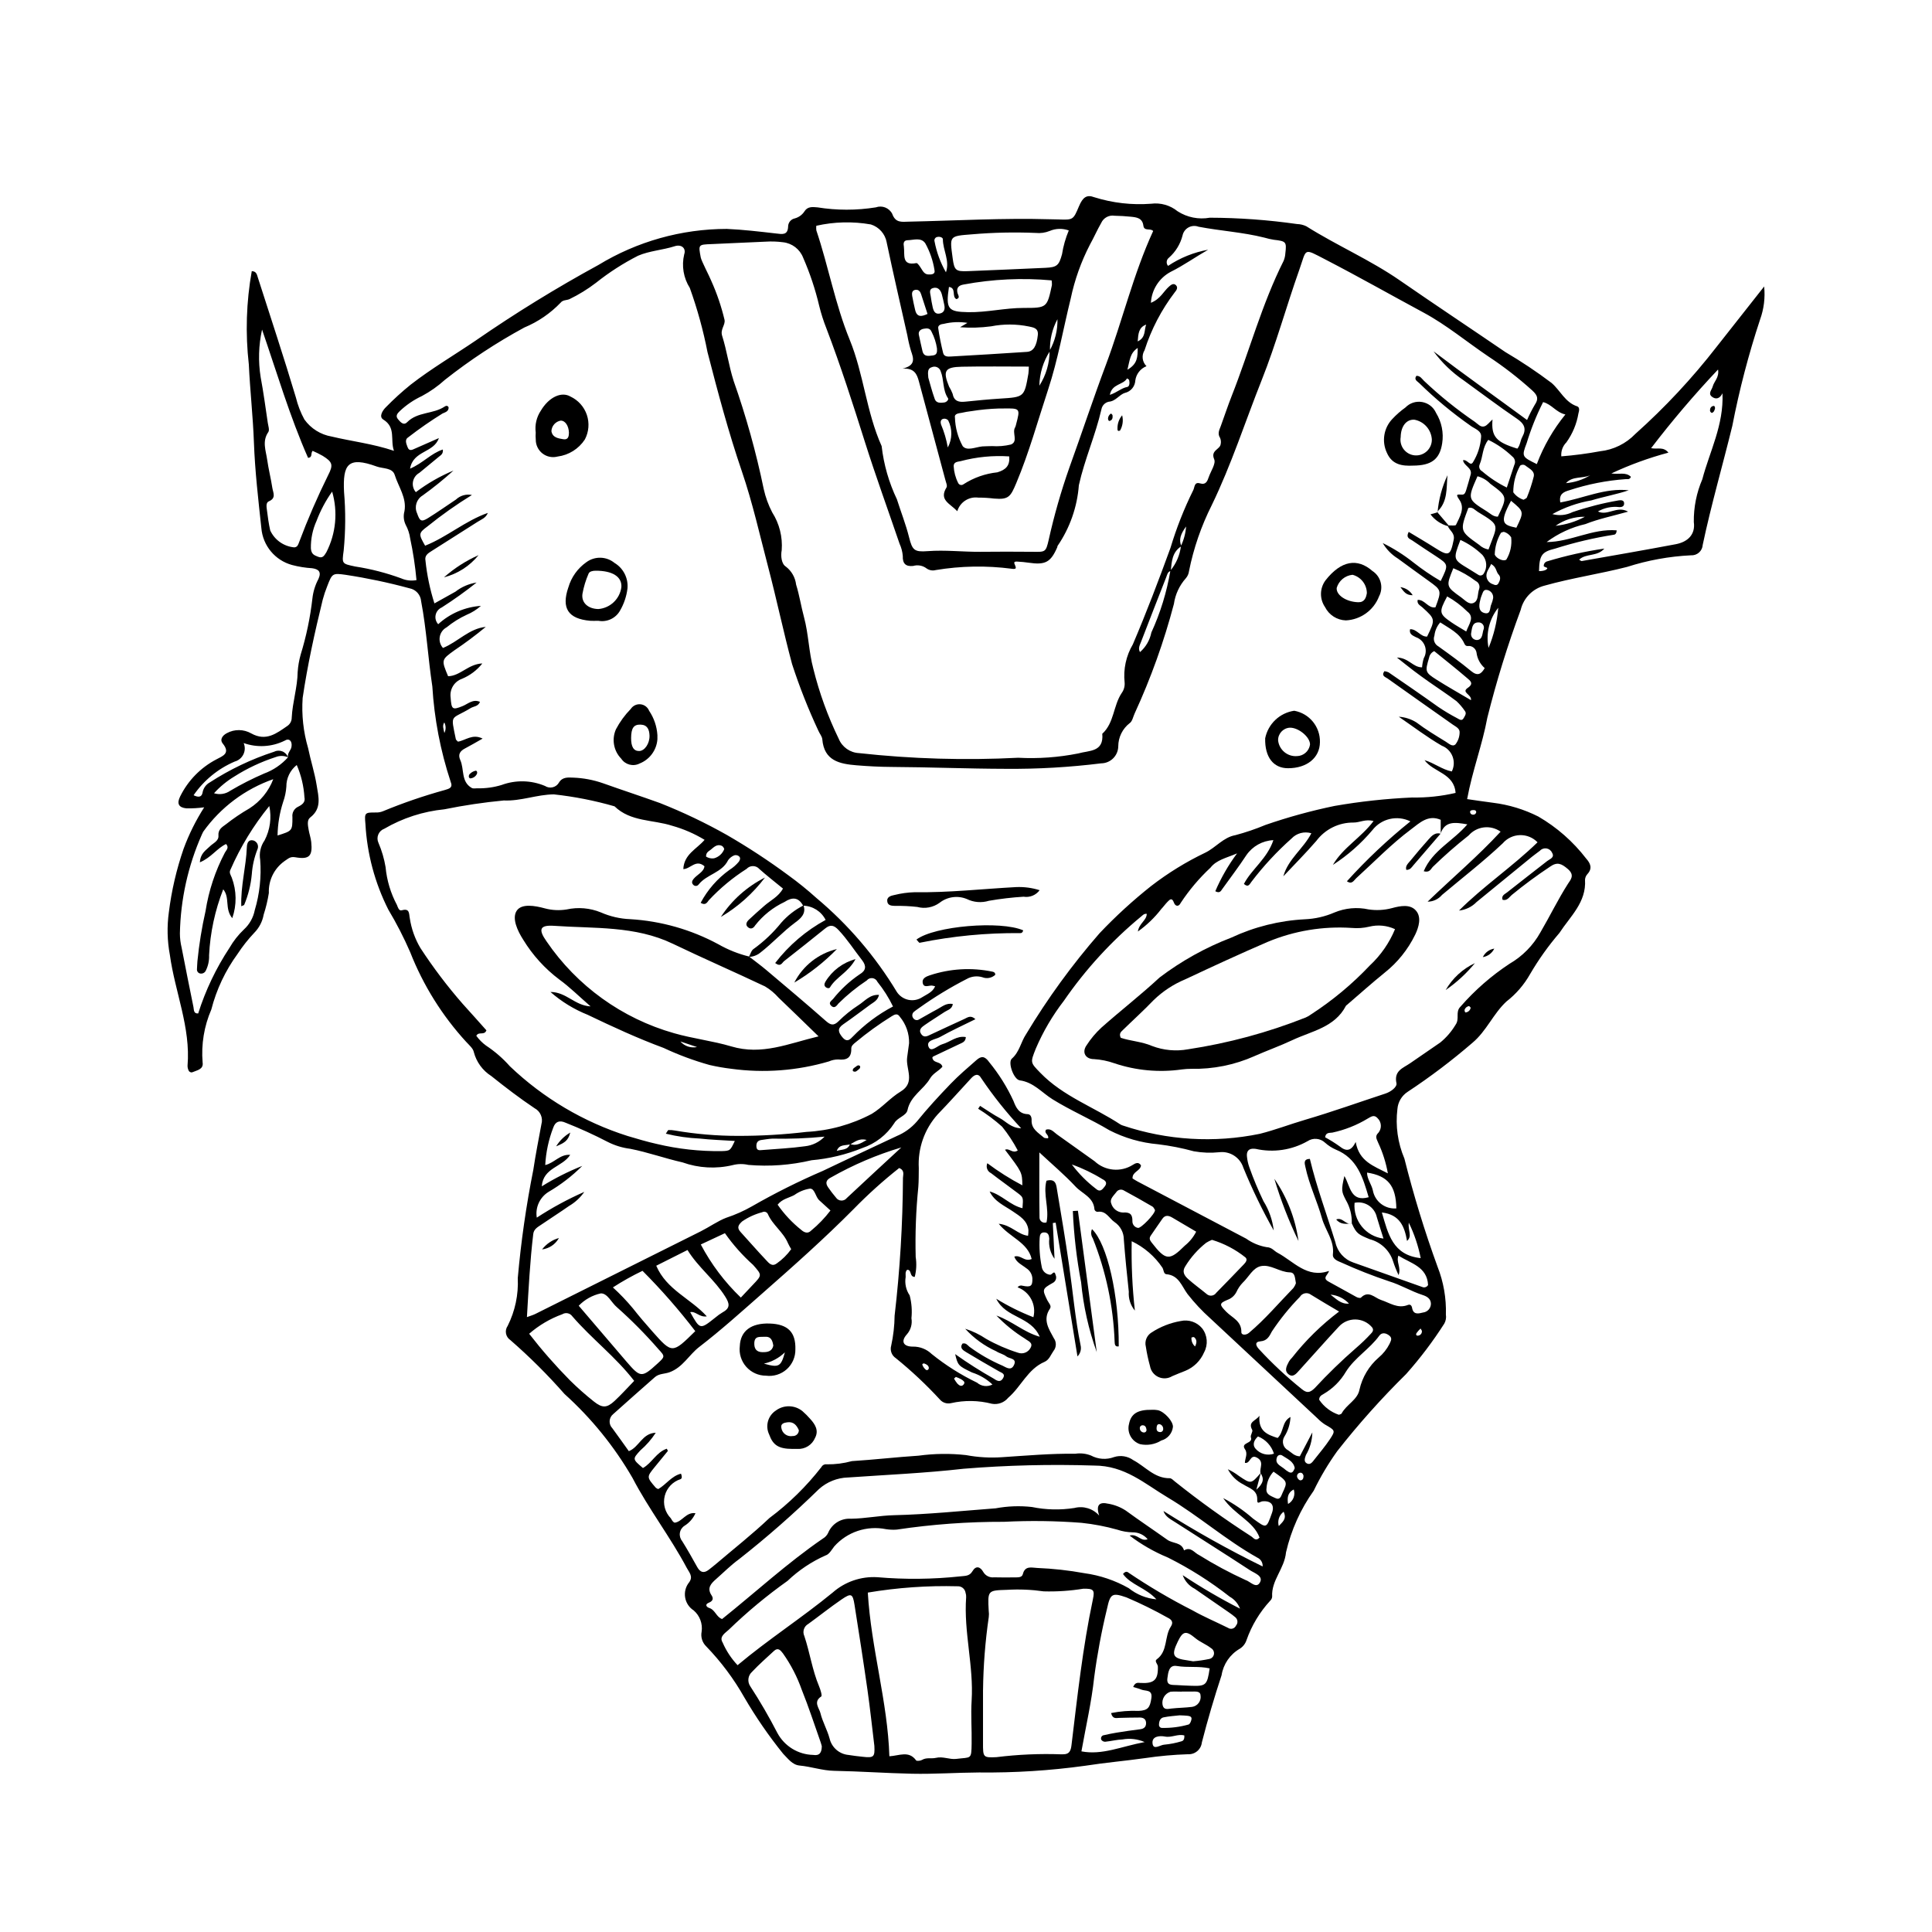 <?xml version="1.0" encoding="UTF-8"?>
<!-- Uploaded to: ICON Repo, www.iconrepo.com, Generator: ICON Repo Mixer Tools -->
<svg fill="#000000" width="800px" height="800px" version="1.1" viewBox="144 144 512 512" xmlns="http://www.w3.org/2000/svg">
 <g>
  <path d="m198.12 357.95c-1.551 0.207-3.113 0.297-4.676 0.277-2.109-0.203-2.648-1.262-1.699-3.164 2.074-4.207 5.434-7.644 9.59-9.816 1.66-0.891 3.848-1.59 1.672-4.231-0.777-0.945-0.152-2.059 1.09-2.711h-0.004c2.027-1.113 4.488-1.09 6.492 0.059 3.934 2.191 6.707-0.012 9.617-2.016 0.703-0.5 1.117-1.309 1.109-2.172 0.203-4.082 1.52-8.016 1.574-12.133h0.004c0.105-1.543 0.371-3.07 0.789-4.559 1.492-4.84 2.531-9.809 3.109-14.844 0.195-1.828 0.746-3.602 1.613-5.227 0.863-1.926-0.035-2.59-1.668-2.824-1.805-0.109-3.59-0.398-5.34-0.859-4.496-1.227-7.742-5.137-8.129-9.781-0.812-7.555-1.695-15.109-1.973-22.727-0.25-6.887-1.027-13.75-1.348-20.637-0.938-8.234-0.676-16.562 0.777-24.723 1.234 0.016 1.367 0.906 1.621 1.707 3.391 10.59 6.898 21.141 10.082 31.793 0.492 2.019 1.246 3.969 2.238 5.793 1.723 2.414 4.332 4.047 7.254 4.539 5.324 1.277 10.801 1.875 16.488 3.781-1.043-2.914 0.605-6.176-2.828-8.289-1.227-0.754-0.203-2.398 0.703-3.289v0.004c2.062-2.113 4.25-4.102 6.547-5.957 5.566-4.328 11.641-7.879 17.449-11.836v-0.004c10.41-7.184 21.195-13.82 32.305-19.879 10.246-6.238 22.012-9.547 34.012-9.562 4.356 0.191 8.699 0.707 13.031 1.207 1.676 0.191 3.168 0.543 3.242-1.879 0.023-1.031 0.758-1.91 1.77-2.113 1.086-0.297 2.019-0.992 2.617-1.949 0.777-1.176 1.973-1.117 3.367-0.977v-0.004c5.133 0.828 10.363 0.828 15.492 0.004 1.672-0.602 3.531 0.133 4.34 1.715 0.875 2.461 2.527 2.113 4.371 2.074 12.496-0.262 24.988-1 37.496-0.633 0.703 0.02 1.41 0.02 2.113 0.043 3.977 0.148 3.977 0.148 5.512-3.488 1.016-2.406 2.059-3.168 4.098-2.379v-0.004c4.852 1.52 9.945 2.098 15.016 1.711 2.516-0.324 5.051 0.398 7.019 1.996 2.527 1.629 5.574 2.238 8.531 1.707 7.742 0.023 15.473 0.586 23.137 1.68 0.844 0.02 1.676 0.223 2.438 0.586 8.086 5.094 16.914 8.898 24.801 14.355 9.262 6.406 18.645 12.633 27.949 18.98 4.238 2.496 8.332 5.231 12.262 8.195 2.316 1.996 3.57 5.137 6.769 6.191 0.699 0.23 0.57 1.148 0.34 1.875-0.461 2.769-1.555 5.394-3.195 7.676-0.973 0.973-1.465 2.328-1.344 3.703 3.441-0.27 6.867-0.719 10.262-1.348 3.566-0.383 6.879-2.012 9.363-4.598 7.867-7.031 15.082-14.762 21.547-23.098 4.012-5.059 7.996-10.145 12.586-15.973 0.301 2.961-0.066 5.957-1.082 8.758-3.051 9.23-5.508 18.645-7.359 28.191-2.57 10.516-5.602 20.918-7.84 31.52-0.043 0.781-0.398 1.516-0.984 2.039-0.59 0.52-1.359 0.785-2.144 0.734-5.754 0.281-11.445 1.316-16.934 3.078-7.207 1.844-14.586 2.922-21.785 4.938h0.004c-3.168 0.781-5.637 3.266-6.394 6.438-3.473 9.359-6.426 18.906-8.848 28.598-1.32 7.176-3.961 13.992-5.348 21.555 2.269 0.324 4.559 0.68 6.852 0.969 4.188 0.516 8.25 1.75 12.012 3.652 4.914 2.852 9.219 6.637 12.68 11.137 1.094 1.234 1.746 2.562 0.352 4.09h0.004c-0.395 0.41-0.629 0.949-0.66 1.52 0.395 5.988-3.941 9.727-6.789 14.109-2.906 3.383-5.5 7.019-7.75 10.867-1.594 2.832-3.734 5.316-6.301 7.309-3.5 3.25-5.266 7.816-8.992 10.93-5.438 4.695-11.172 9.035-17.172 12.992-1.555 1.012-2.559 2.688-2.711 4.539-0.551 4.469 0.086 9.004 1.848 13.148 2.434 9.695 5.363 19.262 8.785 28.656 1.59 4.035 2.344 8.352 2.211 12.688 0.133 0.82-0.016 1.656-0.414 2.383-3.019 4.727-6.406 9.207-10.137 13.395-6.516 6.414-12.613 13.242-18.258 20.434-2.367 3.305-4.449 6.805-6.219 10.465-3.496 4.902-5.984 10.445-7.336 16.312-0.418 4.406-3.93 7.418-3.676 11.75h0.004c-0.031 0.426-0.223 0.824-0.539 1.109-2.769 3.012-4.898 6.551-6.254 10.406-0.305 0.953-0.941 1.77-1.789 2.301-2.586 1.492-4.363 4.074-4.828 7.023-1.938 5.867-3.68 11.797-5.219 17.789h-0.004c-0.188 1.875-1.828 3.266-3.711 3.148-3.801 0.125-7.59 0.469-11.348 1.027-5.273 0.742-10.59 1.199-15.852 2.023-9.332 1.293-18.75 1.887-28.172 1.781-5.918 0.035-11.836 0.465-17.746 0.336-6.887-0.148-13.762-0.645-20.656-0.773-3.047-0.055-6.039-1.109-9.125-1.398-1.926-0.18-3.082-1.844-4.371-3.141l0.004 0.004c-3.797-4.707-7.227-9.691-10.273-14.914-2.781-4.922-6.18-9.469-10.109-13.535-1.035-1.004-1.492-2.469-1.211-3.883 0.312-2.117-0.48-4.242-2.102-5.641-1.215-0.773-2.039-2.031-2.269-3.457-0.23-1.422 0.156-2.875 1.066-3.992 1.125-1.543 0.02-2.594-0.625-3.809-4.371-8.219-10.109-15.625-14.398-23.875-4.805-8.301-10.879-15.801-18.004-22.219-4.461-5.082-9.258-9.855-14.355-14.293-0.605-0.398-1.02-1.027-1.152-1.738-0.133-0.711 0.031-1.445 0.449-2.035 1.961-3.918 2.883-8.273 2.668-12.648 0.855-9.648 2.234-19.246 4.129-28.746 0.602-4.035 1.398-8.039 2.141-12.051 0.473-1.656-0.277-3.414-1.801-4.215-3.965-2.652-7.769-5.566-11.496-8.547h-0.004c-2.281-1.453-3.93-3.711-4.613-6.328-0.18-0.98-1.227-1.84-1.973-2.668l-0.004 0.004c-6.398-6.965-11.449-15.055-14.902-23.859-1.684-3.871-3.617-7.629-5.785-11.254-3.562-7.059-5.629-14.777-6.062-22.672-0.273-2.969-0.191-3.074 2.691-3.055 0.691 0.031 1.383-0.09 2.019-0.359 5.32-2.199 10.773-4.066 16.324-5.598 1.125-0.344 2.25-0.57 1.531-2.238h0.004c-2.695-8.164-4.32-16.637-4.84-25.215-1.145-7.496-1.539-15.094-2.969-22.562-0.125-1.715-1.391-3.129-3.078-3.441-5.566-1.512-11.215-2.703-16.918-3.57-3.481-0.496-3.578-0.391-4.883 2.996v0.004c-0.477 1.176-0.879 2.379-1.203 3.602-2.102 8.609-4.023 17.25-5.316 26.031-0.305 4.477 0.184 8.973 1.445 13.281 0.672 3.293 1.742 6.539 2.273 9.871 0.477 2.988 1.418 6.125-1.719 8.523-0.914 0.699-0.598 2.113-0.414 3.227 0.184 1.109 0.582 2.188 0.695 3.301 0.383 3.711-0.531 4.656-4.219 4.012-1.414-0.246-1.867 0.379-2.93 1.059l0.004 0.004c-2.691 1.93-4.231 5.086-4.09 8.398-0.309 1.945-0.766 3.867-1.375 5.742-0.324 1.82-1.191 3.5-2.492 4.812-1.637 1.73-3.113 3.602-4.418 5.59-3.234 4.426-5.598 9.43-6.961 14.738-1.914 4.414-2.707 9.23-2.309 14.023 0.297 1.867-1.508 2.074-2.723 2.609-0.426 0.125-0.875-0.113-1.016-0.535-0.172-0.375-0.258-0.785-0.254-1.199 0.852-10.172-3.34-19.551-4.688-29.379-0.695-3.723-0.785-7.535-0.266-11.289 0.711-5.719 2.016-11.348 3.898-16.797 1.418-3.856 3.254-7.547 5.469-11.012zm171.22 89.289c-1.258 0.41-2.938-0.082-3.59 1.77 1.297-0.457 2.922-0.125 3.512-1.84 1.555 0.586 2.754-0.082 4.414-1.066-2.098-0.535-3.133 0.57-4.336 1.137zm87.738-158.48c-2.457 1.535-2.562 4.078-2.816 6.555-0.836 0.203-0.938 0.984-1.18 1.598-2.262 5.75-4.504 11.508-6.727 17.277-0.301 0.785-0.805 1.621-0.246 2.621h0.004c1.555-1.352 2.613-3.18 3.012-5.195 2.394-5.219 4.09-10.73 5.039-16.395 1.555-1.871 2.527-4.156 2.809-6.57 0.766-1.609 1.227-3.352 1.355-5.129-1.41 1.949-2.008 3.445-1.25 5.238zm-34.82-51.738c-1.777 2.742-2.754 5.93-2.816 9.195 1.773-2.773 2.719-5.996 2.715-9.289 1.43-2.539 2.148-5.422 2.078-8.336-1.395 2.586-2.078 5.496-1.977 8.43zm-201.92 107.65c-0.242-1.09 0.738-1.773 0.906-2.727 0.27-1.52-0.598-2.438-1.832-1.645-3.379 1.664-7.289 1.883-10.84 0.617 0.414 0.957 0.391 2.051-0.066 2.992-0.453 0.938-1.293 1.637-2.301 1.91-4.406 1.883-8.188 4.977-10.902 8.926 1.246 0.609 2.18 0.574 2.391-0.773 0.207-1.109 0.902-2.066 1.887-2.617 5.293-3.434 11.008-6.164 17.008-8.121 0.684-0.355 1.488-0.398 2.207-0.121 0.719 0.281 1.281 0.855 1.547 1.582-1.035-0.457-2.211-0.484-3.262-0.07-3.871 1.254-7.566 2.988-10.996 5.168-1.996 1.203-3.805 2.695-5.367 4.422 1.457 0.461 3.047 0.219 4.297-0.656 2.891-1.711 5.887-3.234 8.969-4.562 2.441-0.898 4.625-2.383 6.356-4.324zm305.43 20.246 0.035 0.016v-3.676c-3.356-1.438-5.57 0.812-7.891 2.547-5.203 3.887-9.707 8.574-14.5 12.93-0.641 0.582-1.109 1.754-2.465 0.809 5.18-5.727 10.805-11.031 16.824-15.867-3.473-1.715-7.676-0.758-10.055 2.297-3.019 3.586-6.555 6.699-10.488 9.234 2.672-4.59 7.492-7.219 10.777-11.617-2.141-0.613-3.703 0.43-5.332 0.391v0.004c-3.863-0.035-7.512 1.77-9.828 4.859-2.793 3.234-5.82 6.266-8.746 9.383 1.266-4.59 5.316-7.301 7.426-11.406l0.004 0.004c-1.879-0.57-3.918-0.031-5.266 1.398-3.898 3.465-7.449 7.297-10.605 11.445-0.492 0.617-0.801 1.637-2.012 0.586 2.07-3.953 6.164-6.668 7.812-11.605h-0.004c-2.867 0.133-5.508 1.598-7.141 3.961-2.004 3.059-4.234 5.977-6.367 8.953-0.391 0.543-0.695 1.273-1.883 0.621h0.004c1.523-3.559 3.461-6.922 5.769-10.027-2.887 1.238-5.43 1.707-7.062 3.805h-0.004c-2.981 2.785-5.621 5.91-7.867 9.312-0.492 1.066-1.418 0.988-1.801-0.066-0.52-1.434-1.09-0.836-1.699-0.211-0.59 0.602-1.078 1.301-1.66 1.91v0.004c-1.758 2.277-3.844 4.281-6.191 5.949 0.32-2.191 2.34-2.934 2.348-4.688-0.742-0.082-1.082 0.395-1.492 0.719h-0.004c-7.82 6.465-14.711 13.98-20.469 22.336-2.996 3.883-5.492 8.129-7.426 12.641-1.504 3.793-1.492 3.676 1.227 6.481 6 6.188 14.137 9.008 21.137 13.617v-0.004c0.238 0.152 0.5 0.27 0.773 0.34 11.664 3.898 24.152 4.652 36.203 2.176 4.113-1.031 8.035-2.551 12.078-3.738 7.144-2.098 14.164-4.617 21.242-6.941 1.449-0.477 3.121-1.746 2.906-2.734-0.719-3.344 1.777-4.008 3.629-5.297 2.66-1.852 5.348-3.66 8.008-5.508h-0.004c1.59-1.305 2.941-2.871 4-4.633 1.215-1.672-0.125-3.402 1.336-4.856 3.801-4.356 8.172-8.176 12.996-11.359 3.43-1.984 6.258-4.859 8.184-8.324 2.492-4.246 4.633-8.688 7.289-12.852 0.688-1.078 1.914-2.273-0.02-3.938-1.703-1.465-2.82-1.938-4.691-0.637v0.004c-3.523 2.332-6.926 4.844-10.188 7.527-0.684 0.59-1.219 1.594-2.422 1.266-0.367-1.152 0.625-1.504 1.195-1.961 3.519-2.805 7.102-5.531 10.641-8.316 0.699-0.551 2.062-0.914 1.281-2.203v-0.004c-0.266-0.602-0.816-1.027-1.465-1.133-0.648-0.105-1.305 0.125-1.746 0.613-0.66 0.527-1.371 0.992-2.023 1.527-4.914 4.004-9.824 8.016-14.727 12.035l-0.004-0.004c-1.242 1.297-2.906 2.109-4.691 2.297 6.492-6.492 14.16-11.617 20.812-18.09h0.004c-1.219-1.262-2.914-1.953-4.668-1.902-1.754 0.047-3.406 0.832-4.551 2.164-5.113 4.828-10.707 9.148-16.098 13.68-0.949 1.129-2.348 1.785-3.824 1.793 6.719-6.453 13.391-12.086 19.348-18.555h-0.004c-2.664-1.891-6.324-1.453-8.469 1.012-3.32 2.613-6.5 5.402-9.527 8.352-0.484 0.516-0.797 1.574-2.375 1.125 2.293-5.504 7.828-8.027 11.562-12.422-3.242-0.559-5.914-0.965-7.098 2.453zm-183.26 32.574c1.531 1.195 3.106 2.34 4.59 3.594 5.266 4.445 10.547 8.879 15.715 13.438 1.305 1.152 2.106 1.395 3.441 0.09h-0.004c1.598-1.59 3.359-3.008 5.25-4.234 1.648-1.039 3.016-2.883 5.449-2.727-0.344 1.496-1.434 1.945-2.324 2.594-2.387 1.742-4.738 3.535-7.172 5.215-1.629 1.125-1.301 2.09-0.211 3.418 1.094 1.332 1.879 0.789 2.691-0.113l0.008 0.004c3.121-3.234 6.738-5.949 10.715-8.043-1.125-2.332-2.512-4.523-4.137-6.539-0.234-0.531-0.73-0.898-1.305-0.973-0.574-0.074-1.148 0.16-1.508 0.613-2.691 1.785-5.203 3.828-7.5 6.102-0.492 0.625-1.105 1.504-2.004 0.543-0.715-0.762 0.113-1.234 0.547-1.707 2.012-2.531 4.398-4.746 7.074-6.562 1.707-0.996 1.828-2.219 0.613-3.773-2.078-2.656-3.887-5.508-6.223-7.977-1.176-1.242-2.117-1.555-3.519-0.41-3.598 2.93-7.254 5.789-10.898 8.66-0.566 0.445-0.871 1.637-2.367 0.508 3.617-4.695 8.168-8.586 13.371-11.426-1.141-2.266-3.438-3.715-5.969-3.773-1.227-2.301-2.926-2.293-4.891-1.008v0.004c-3.059 1.434-5.738 3.566-7.82 6.231-0.418 0.699-1.051 1.059-1.734 0.605-0.969-0.645-0.59-1.484 0.066-2.109 1.32-1.262 2.707-2.453 4.074-3.664 1.645-1.457 3.777-2.414 4.973-4.594-2.188-1.797-4.297-3.43-6.281-5.199v-0.008c-0.426-0.477-1.039-0.75-1.68-0.75-0.641-0.004-1.25 0.266-1.684 0.738-3.676 2.336-7.039 5.133-10.012 8.32-0.457 0.613-0.914 1.453-2.16 0.672 1.84-3.453 4.449-6.438 7.629-8.719 0.957-0.594 1.809-1.34 2.523-2.211 0.332-0.539 0.477-1.074-0.082-1.465-0.336-0.23-0.762-0.301-1.152-0.188-0.66 0.258-1.23 0.707-1.641 1.289-1.629 3.352-5.668 3.727-7.801 6.43-0.164 0.234-0.434 0.383-0.719 0.391-0.289 0.012-0.566-0.113-0.75-0.336-0.465-0.5-0.293-1.02 0.094-1.496 0.977-1.211 2.742-1.859 2.906-3.387-2.285-1.953-3.668 0.711-5.602 0.762 0.176-3.949 3.543-5.297 5.641-7.758h-0.004c-2.676-1.625-5.559-2.879-8.574-3.723-5.113-1.66-11.016-1.012-15.289-5.156-5.258-1.516-10.637-2.578-16.078-3.168-4.519 0.039-8.719 1.82-13.281 1.617-5.285 0.504-10.539 1.285-15.738 2.34-5.617 0.555-11.051 2.312-15.926 5.156-0.719 0.262-1.293 0.812-1.586 1.52-0.297 0.703-0.281 1.5 0.039 2.191 0.887 2.066 1.52 4.231 1.891 6.449 0.328 3.512 1.352 6.926 3.012 10.039 0.258 0.629 0.516 1.641 1.305 1.406 2.168-0.637 1.863 1.039 2.102 2.102 0.418 2.793 1.375 5.473 2.816 7.902 3.379 5.18 7.117 10.121 11.191 14.781 2.152 2.359 4.262 4.754 6.297 7.027-0.574 1.48-2.019 0.191-2.68 1.449v-0.004c0.715 0.988 1.578 1.863 2.562 2.582 2.344 1.547 4.477 3.394 6.336 5.496 8.859 8.453 19.535 14.777 31.207 18.48 2.566 0.75 5.129 1.539 7.738 2.109h-0.004c5.617 1.336 11.375 1.973 17.148 1.898 2.309-0.07 2.309-0.121 3.519-2.691-3.176-0.207-6.254-0.301-9.309-0.637-3.023-0.133-6.027-0.566-8.965-1.293 0.391-0.562 0.531-0.949 0.691-0.961h0.004c0.551-0.023 1.105 0.016 1.648 0.117 5.551 0.953 11.172 1.43 16.805 1.426 6.047 0.012 12.09-0.34 18.094-1.051 6.059-0.316 11.977-1.949 17.34-4.789 2.828-1.723 4.879-4.242 7.637-5.902 4.016-2.418 1.309-6.004 1.727-9.043 0.172-1.254 0.352-2.512 0.512-3.769 0.062-2.555-0.809-5.043-2.445-7.004-0.645-1.027-1.406-0.602-2.152-0.148-3.348 2.078-6.543 4.387-9.57 6.91-0.555 0.453-1.172 0.922-1.152 1.676 0.059 2.492-1.258 3.106-3.488 2.867-0.844 0.004-1.68 0.18-2.449 0.523-8.375 2.465-17.18 3.133-25.832 1.953-1.945-0.23-3.879-0.566-5.789-1.008-4.176-1.168-8.246-2.68-12.176-4.523-6.879-2.543-13.504-5.606-20.09-8.762v-0.004c-3.621-1.441-6.969-3.496-9.902-6.066 4.246 0.02 6.41 3.602 10.637 3.824-3.16-2.746-5.562-5.148-8.277-7.117-3.828-2.879-7.074-6.457-9.57-10.543-1.547-2.406-3.027-5.656-1.754-7.652 1.281-2.008 4.812-1.395 7.484-0.664 1.879 0.504 3.848 0.602 5.766 0.289 3.035-0.668 6.199-0.395 9.074 0.781 2.457 1.078 5.094 1.688 7.777 1.793 8.176 0.488 16.145 2.754 23.352 6.644 2.551 1.457 5.293 2.555 8.148 3.258zm135.63 136.82-1.195 4.477c1.91-1.691 2.109-2.941 1.113-4.394-0.328-1.359 1.07-3.023-0.965-4.113-1.848-0.992-1.676 1.664-3.18 1.398 0-1.176 0.855-2.406 0.02-3.621-1.277-1.859 2.199-1.422 1.566-3.148-0.203-0.551 0.598-1.527 0.348-1.984-1.195-2.184 0.949-2.34 1.93-3.746-0.387 4.141 2.18 5.055 4.812 5.894 1.695-1.586 1.051-4.285 3.402-5.57l0.004-0.008c-0.078 1.867-0.645 3.68-1.645 5.258-0.367 0.609-0.465 1.34-0.27 2.023 0.195 0.68 0.664 1.25 1.297 1.57 0.918 0.613 1.672 1.551 3.09 1.59l3.32-6.336c-0.039 2.106-0.621 4.16-1.691 5.973-0.301 0.828-0.652 1.75 0.234 2.238 0.93 0.512 1.512-0.402 2.023-1.055 1.391-1.773 2.863-3.492 4.102-5.367 1.508-2.289 1.402-2.32-1.32-3.883h-0.004c-0.711-0.465-1.363-1.004-1.953-1.609-9.477-8.824-18.945-17.656-28.41-26.496-2.207-1.973-4.231-4.137-6.055-6.469-1.531-2.051-2.297-4.981-5.598-5.254-0.758-0.062-0.699-1.117-1.043-1.703h0.004c-2.039-3.039-4.859-5.469-8.16-7.043-0.121 6.141 0.156 12.281 0.84 18.387-1.164-1.402-1.738-3.199-1.609-5.016-0.504-4.606-0.961-9.219-1.32-13.836h0.004c-0.008-1.852-0.93-3.582-2.469-4.613-1.441-0.98-2.191-3.035-4.449-2.723-0.445 0.039-0.84-0.293-0.879-0.742-0.27-3.144-3.246-4.059-4.992-5.93-2.906-3.117-6.191-5.883-9.602-9.062 0 6.121-0.039 11.691 0.047 17.258h-0.004c0 0.449 0.223 0.875 0.594 1.129 0.371 0.258 0.844 0.312 1.266 0.152 0.785-3.699-0.98-7.473-0.016-11.035 2.59-0.688 2.602 1.23 2.848 2.691 1.098 6.519 2.191 13.039 3.129 19.586 1.016 7.09 1.621 14.238 3.055 21.27h-0.004c0.281 1.078-0.027 2.227-0.812 3.016-2-12.277-3.891-23.863-5.781-35.453l-0.75 0.105 0.453 9.484h0.004c-1.117-1.551-1.613-3.461-1.398-5.359-0.07-0.914-0.289-1.688-1.43-1.641-0.938 0.039-1.062 0.766-1.113 1.469-0.152 2.539 0.027 5.082 0.531 7.574 0.145 1.164 1.082 2.07 2.25 2.176 0.488 0.059 1.094-1.406 1.445 0.055 0.359 0.785 0.027 1.719-0.746 2.102-2.82 1.582-2.84 1.73-1.473 4.57 0.359 0.75 1.238 1.492 0.711 2.266-2.016 2.949-0.23 5.457 1.023 7.805 0.746 1.023 0.715 2.414-0.078 3.398-0.723 1.027-1.137 2.356-2.383 2.891-4.449 1.914-6.188 6.574-9.645 9.535v0.004c-1.043 1.254-2.68 1.852-4.285 1.566-3.555-0.918-7.277-0.977-10.859-0.164-1.102 0.254-2.25-0.133-2.969-1-3.613-3.918-7.5-7.566-11.637-10.918-1.102-0.719-1.602-2.066-1.234-3.328 0.57-2.609 0.875-5.266 0.906-7.938 1.414-12.113 2.152-24.297 2.211-36.492 0.016-0.859 0.535-2.008-1-2.637-4.258 3.367-8.297 7.008-12.09 10.891-7.723 7.793-15.918 15.074-24.152 22.309-5.5 4.832-10.945 9.754-16.742 14.211-2.734 2.102-4.34 5.41-7.879 6.711-1.273 0.469-2.781 0.324-3.883 1.301-3.684 3.269-7.406 6.5-11.059 9.805-0.551 0.449-0.891 1.109-0.93 1.82-0.039 0.711 0.223 1.406 0.723 1.914 1.484 2.016 2.926 4.062 4.363 6.07 2.731-1.043 3.535-4.758 7.137-4.875-1.137 1.75-2.516 3.328-4.098 4.688-2.082 2.293-2.098 2.281 0.703 4.66 2.371-1.316 3.57-4.203 6.324-5.121 0.18 0.391 0.301 0.562 0.27 0.605-1.137 1.414-2.297 2.809-3.441 4.215-2.191 2.688-2.191 2.691 0.242 5.512 0.199 0.16 0.426 0.285 0.668 0.363 2.094-1.211 3.523-3.473 6.023-4.078 0.316 0.777 0.273 1.254-0.098 1.441v0.004c-2.082 0.648-3.676 2.332-4.211 4.445-0.531 2.113 0.07 4.352 1.594 5.91 0.305 0.465 0.473 0.984 1.047 1.188 2.004-0.25 3-2.859 5.5-2.516h0.004c-0.613 1.371-1.617 2.527-2.887 3.324-0.664 0.414-1.117 1.094-1.242 1.863-0.129 0.773 0.082 1.562 0.574 2.168 1.422 2.262 2.727 4.602 4.027 6.934 0.793 1.426 1.766 1.703 3.062 0.688 0.664-0.52 1.328-1.039 1.973-1.586 4.715-4.012 9.594-7.848 14.082-12.102 5.184-3.863 9.82-8.41 13.785-13.516 0.27-0.523 0.844-0.812 1.422-0.723 2.246 0.031 4.484-0.254 6.648-0.852 5.891-0.371 11.762-1.055 17.656-1.438 4.18-0.57 8.41-0.625 12.602-0.156 3.148 0.59 6.356 0.777 9.551 0.555 6.461-0.418 12.914-1 19.402-0.914 1.398-0.215 2.828-0.051 4.144 0.465 1.895 1.02 4.137 1.172 6.148 0.41 1.73-0.543 3.617-0.234 5.086 0.828 3.168 1.672 5.602 4.844 9.656 4.785 0.457-0.008 0.949 0.551 1.387 0.895l-0.004-0.004c6.484 5.18 13.234 10.027 20.215 14.52 0.602 0.379 1.148 1.418 2.195 0.324-1.645-4.434-6.594-5.996-9.648-10.477v0.004c2.852 1.496 5.519 3.328 7.941 5.453 3.594 2.59 3.481 2.746 5-1.512 0.742-2.082-0.227-3.305-2.551-3.078-0.59 0.059-1.414 0.973-1.355-0.391 0.113-2.621-2.102-3.07-3.641-4.066l-0.004-0.004c-1.77-0.879-3.219-2.293-4.137-4.047 1.027 0.488 2.004 1.078 2.91 1.766 3.227 2.188 3.231 2.184 5.828-0.816zm49.742-251.07c0.68-0.035 1.828 0.148 1.969-0.145 0.996-2.109 2.469-4.41 0.887-6.664-1.281-1.824-0.168-1.289 0.855-1.355 0.605-0.039 0.812-0.711 0.973-1.234 0.418-1.344 0.797-2.699 1.172-4.055 0.5-1.82-1.793-2.305-2.023-3.828 1.125-0.266 1.887 1.695 2.621 0.574h-0.004c1.273-2.039 2.019-4.356 2.18-6.75 0.141-1.656-1.688-2.137-2.754-2.926h0.004c-4.84-3.391-9.395-7.168-13.617-11.301-0.504-0.52-1.523-0.91-0.789-1.957 1.035-0.039 1.469 0.801 2.051 1.359v-0.004c4.191 3.965 8.691 7.59 13.457 10.84 0.777 0.543 1.512 1.543 2.559 1.176 0.715-0.25 1.238-1.035 2.109-1.812-0.379 4.566 0.961 6.016 6.582 7.731 0.766-0.895 0.773-2.113 1.305-3.086 1.188-2.18 0.57-3.5-1.453-4.871-4.777-3.234-9.375-6.731-14.051-10.109l-0.004-0.004c-3.09-2.094-5.797-4.707-8.008-7.719 8.098 6.144 16.371 12.012 24.785 18.203 0.598-1.375 1.277-2.711 2.031-4.004 1.047-1.57 0.832-2.453-0.645-3.816-3.656-3.305-7.555-6.328-11.668-9.039-5.715-3.856-11.082-8.34-17.117-11.59-8.66-4.664-17.223-9.523-25.961-14.039-6.051-3.125-4.977-3.039-7.004 2.691-3.43 9.684-6.156 19.66-9.938 29.16-4.402 11.066-8.039 22.445-13.262 33.207v0.004c-2.785 5.531-4.812 11.414-6.027 17.488-0.086 0.703-0.383 1.359-0.848 1.891-1.695 1.906-2.793 4.269-3.152 6.793-2.617 9.945-6.094 19.648-10.391 28.992-0.422 0.891-0.621 2.129-1.328 2.598l0.004-0.004c-1.906 1.473-3.027 3.746-3.031 6.156-0.039 2.481-2.047 4.477-4.527 4.5-8.387 1.039-16.832 1.527-25.281 1.453-10.109-0.02-20.219-0.445-30.328-0.5-3.094-0.016-6.16-0.184-9.23-0.434-4.481-0.367-8.59-1.188-9.066-6.894-0.066-0.785-0.73-1.508-1.051-2.289-2.676-5.731-5-11.617-6.957-17.629-2.293-8.543-4.106-17.23-6.356-25.797-2.215-8.438-4.121-16.992-6.934-25.234-3.555-10.398-6.371-20.973-9.109-31.59h-0.004c-1.129-5.805-2.703-11.508-4.699-17.07-1.676-2.644-2.215-5.852-1.488-8.895 0.574-1.648-0.75-2.731-2.496-2.168-3.207 1.031-6.703 1.219-9.707 2.516h-0.004c-3.953 2.012-7.695 4.418-11.164 7.18-2.191 1.68-4.547 3.133-7.035 4.336-0.762 0.332-1.746 0.184-2.312 0.91h-0.004c-2.723 2.844-6.008 5.094-9.645 6.606-7.398 4.012-14.438 8.648-21.039 13.859-1.855 1.68-3.91 3.129-6.117 4.309-2.156 1.008-4.137 2.356-5.863 3.996-0.637 0.613-1.199 1.27-0.449 2.148 0.641 0.754 1.457 1.75 2.426 0.77 2.762-2.793 6.91-2.094 9.941-4.141 0.316-0.211 0.777-0.348 1.039 0.227 0.031 1.078-0.91 1.293-1.621 1.621-3.106 1.922-6.113 4.008-9.004 6.246-1.133 0.676-0.578 1.762-0.258 2.664 0.441 1.242 1.305 0.676 2.051 0.355 1.992-0.859 3.973-1.742 6.246-2.746-1.355 3.965-6.816 3.258-7.633 8.094 3.422-1.461 5.539-4.047 8.688-5.07 0.121 1.164-0.516 1.48-1.035 1.902-1.75 1.422-3.477 2.867-5.215 4.301v-0.004c-0.879 0.488-1.488 1.348-1.668 2.336-0.176 0.988 0.102 2.004 0.758 2.766 3.07-2.32 6.418-4.242 9.969-5.723-2.594 2.352-5.32 4.555-8.164 6.598-1.625 0.969-2.262 3.004-1.473 4.727 0.711 2.059 1.105 2.379 2.906 1.266 2.512-1.551 4.918-3.273 7.383-4.902v0.004c1.129-1.078 2.715-1.535 4.242-1.219-4.113 2.527-8.059 5.32-11.812 8.355-2.398 1.77-2.324 2.043-0.59 5.082 5.828-2.316 10.641-6.598 16.613-8.688-0.5 1.34-1.707 1.727-2.707 2.363-4.039 2.57-8.078 5.133-12.121 7.695-0.961 0.609-1.988 1.199-1.684 2.613h-0.004c0.402 3.84 1.199 7.629 2.371 11.309 1.91-1.066 3.734-2.098 5.566-3.106 1.633-1.273 3.562-2.106 5.606-2.422-2.965 2.363-6.051 4.566-9.242 6.609-0.824 0.363-1.426 1.098-1.609 1.98-0.188 0.879 0.066 1.797 0.676 2.457 3.117-2.856 7.106-4.57 11.324-4.863-1.113 0.988-2.379 1.781-3.75 2.352-1.918 0.879-3.715 2.004-5.348 3.34-0.953 0.512-1.621 1.434-1.809 2.5-0.188 1.066 0.125 2.16 0.848 2.965 3.996-1.629 6.922-5.156 11.34-5.586-2.668 2.215-5.449 4.293-8.328 6.223-3.484 2.504-3.449 2.551-1.652 6.848 3.199-0.043 5.328-3.234 9.078-3.383h-0.004c-1.422 1.797-3.281 3.195-5.398 4.07-2.039 0.719-3.293 2.769-3.012 4.91 0.234 3.152 0.398 3.461 3.191 2.316 1.434-0.59 2.731-1.938 4.598-1.117-0.508 1.25-1.66 1.16-2.461 1.645-5.336 3.246-5.367 1.293-3.945 8.234 0.047 0.227 0.332 0.406 0.559 0.664 1.988-0.297 3.812-2.168 6.539-0.812-1.793 1.012-3.211 1.855-4.672 2.617-1.328 0.691-1.91 1.609-1.246 3.074 1.102 2.438 0.141 5.731 3.031 7.391 0.434 0.25 1.109 0.066 1.672 0.094l0.004 0.004c2.113 0.031 4.223-0.266 6.242-0.883 3.727-1.375 7.836-1.285 11.5 0.258 0.605 0.395 1.348 0.52 2.047 0.348 0.703-0.168 1.305-0.621 1.66-1.25 0.879-1.48 2.363-1.367 3.762-1.305 2.68 0.098 5.328 0.594 7.859 1.473 5.039 1.797 10.125 3.457 15.156 5.269h-0.004c6.102 2.414 12.027 5.242 17.742 8.465 5.598 3.238 11.008 6.785 16.207 10.625 2.598 1.883 5.098 3.898 7.481 6.047 8.438 7.066 15.645 15.484 21.328 24.906 0.703 1.082 1.809 1.836 3.074 2.102 1.262 0.262 2.578 0.012 3.656-0.695 1.246-0.797 2.769-1.324 3.422-2.891-0.285-0.086-0.578-0.152-0.871-0.191-0.887-0.051-2.172 0.703-2.426-0.742-0.207-1.156 0.91-1.656 1.855-1.969 5.356-1.789 11.09-2.129 16.617-0.98 0.344 0.07 0.789 0.23 0.758 0.84h0.004c-0.93 0.863-2.277 1.109-3.449 0.629-1.379-0.406-2.859-0.234-4.109 0.473-4.352 2.231-8.535 4.777-12.52 7.617-0.441 0.352-0.945 0.629-1.363 1-0.297 0.191-0.496 0.508-0.543 0.859-0.047 0.352 0.062 0.707 0.301 0.973 0.348 0.48 1.012 0.594 1.5 0.262 1.609-0.875 3.172-1.828 4.793-2.676 1.266-0.66 2.434-1.777 4.152-1.387-0.266 1.406-1.383 1.555-2.152 2.07-1.758 1.172-3.562 2.273-5.297 3.481-0.789 0.551-1.738 1.238-0.945 2.398 0.773 1.133 1.758 0.48 2.625 0.082 2.941-1.348 5.856-2.758 8.812-4.078 0.805-0.359 1.668-1.148 2.938 0.059-3.242 1.605-6.398 3.035-9.406 4.731-1.176 0.664-3.82 0.809-2.984 2.66 0.676 1.5 2.367-0.418 3.613-0.758 2.074-0.57 3.824-2.34 6.234-1.895-0.055 1.27-0.957 1.496-1.691 1.852-2.281 1.102-4.578 2.18-6.871 3.258-0.316 0.148-0.398 0.355-0.188 0.742 0.438 1.07 2.141 0.602 2.551 2-0.953 1.137-2.477 1.73-3.277 3.109-1.719 2.961-5.188 4.602-5.977 8.375-0.328 1.559-2.688 1.957-3.523 3.508h-0.004c-1.992 3.082-4.973 5.394-8.449 6.562-4.301 1.738-8.836 2.832-13.457 3.234-5.481 1.297-11.129 1.715-16.734 1.238-1.379-0.32-2.816-0.301-4.188 0.059-4.398 1.047-9.008 0.793-13.266-0.727-4.664-1.051-9.176-2.684-13.848-3.598h0.004c-2.082-0.258-4.106-0.875-5.977-1.824-3.617-1.879-7.332-3.574-11.129-5.074-1.676-0.766-2.762-0.309-3.316 1.293v-0.004c-1.223 3.176-1.938 6.519-2.125 9.914 2.434-0.57 3.918-2.91 6.617-2.707-2.059 3.269-7.16 3.359-7.535 8.348 3.41-2.121 7-3.934 10.73-5.414-2.672 2.672-5.676 4.988-8.941 6.891-2.32 1.434-3.551 4.129-3.106 6.82 4.004-2.621 8.215-4.902 12.594-6.828-1.062 1.527-2.445 2.801-4.051 3.738-2.422 1.699-4.922 3.285-7.363 4.953-0.91 0.625-1.961 1.148-2.117 2.465-0.867 7.223-1.234 14.477-1.676 22.031 0.93-0.344 1.598-0.527 2.207-0.828 14.617-7.281 29.23-14.578 43.832-21.891 2.312-1.164 4.59-2.785 6.836-3.633v0.004c2.348-0.777 4.613-1.789 6.766-3.016 6.086-3.492 12.371-6.633 18.816-9.406 6.473-3.106 12.996-6.106 19.484-9.184v-0.004c2.066-0.848 3.906-2.172 5.375-3.856 2.812-3.484 5.863-6.789 8.973-10.02 2.144-2.231 4.512-4.242 6.844-6.285 1.258-1.102 2.184-1.117 3.367 0.543h-0.004c2.582 3.148 4.754 6.617 6.453 10.32 0.641 1.68 1.426 3.402 3.738 3.469 0.84 0.023 1.086 0.879 1.055 1.582-0.105 2.391 1.797 3.344 3.234 4.613 0.25 0.223 0.762 0.148 1.125 0.211 0.371-0.949-1.211-1.324-0.512-2.309 1.328-0.375 2.035 0.684 2.906 1.293 3.336 2.348 6.633 4.75 9.965 7.102v0.004c2.766 2.574 6.918 2.961 10.109 0.941 0.586-0.375 1.52-0.922 2.168 0.145-0.156 1.516-2.344 1.645-2.242 3.461 0.418 0.254 0.867 0.562 1.348 0.812 9.594 5.055 19.188 10.105 28.785 15.148h-0.004c1.609 1.145 3.457 1.914 5.406 2.246 1.41 0.047 1.961 1 2.875 1.48 4.266 2.262 7.816 6.879 13.648 4.816-0.184 1.023-1.945 1.848-0.098 2.84 2.481 1.328 4.914 2.746 7.387 4.082 0.34 0.184 1.004 0.336 1.176 0.164 2.027-2.051 3.652 0.062 5.301 0.602 2.344 0.766 4.445 2.398 7.137 1.34 0.602-0.238 0.996 0.07 1.125 0.789 0.328 1.883 1.738 1.5 2.926 1.199l-0.004 0.004c1.18-0.145 2.066-1.148 2.066-2.336-0.039-1.336-1.078-1.941-2.176-2.293-3.082-0.992-5.836-2.707-8.973-3.652v-0.004c-4.258-1.426-8.441-3.07-12.527-4.93-0.992-0.414-2.453-0.934-2.301-2.203 0.43-3.648-1.996-6.336-2.891-9.527-1.285-4.606-3.422-8.949-4.406-13.66-0.184-0.887-0.59-2.051 1.191-2.109 1.801 7.516 4.504 14.762 6.773 22.141v0.004c0.539 2.484 2.34 4.504 4.746 5.324 6.082 2.172 12.168 4.332 18.258 6.481 0.574 0.262 1.254 0.031 1.551-0.523-0.266-4.848-4.512-5.691-7.863-7.781-0.641 1.699 0.785 3.117 0.047 5.152-0.57-1.18-1.055-2.398-1.457-3.644-0.914-2.883-3.25-5.094-6.176-5.852-2.992-1.25-3.527-1.457-4.758-4.191l-0.012-0.027c0.066-2.176-0.484-4.328-1.59-6.207-1.078-2.125-1.285-2.5-0.367-6.332 1.582 2.699 1.617 6.977 6.434 5.621-1.539-5.223-3.023-10.32-8.727-12.629-1.039-0.457-1.996-1.074-2.836-1.828-1.266-1.191-3.188-1.355-4.637-0.395-4.164 2.363-9.059 3.09-13.73 2.039-0.137-0.023-0.277-0.035-0.418-0.035-1.504-0.113-2.055 0.727-1.91 2.07v-0.004c0.094 0.98 0.309 1.941 0.641 2.863 1.082 3.055 2.328 6.047 3.738 8.965 1.473 2.356 2.398 5.004 2.719 7.762-3.023-5.363-5.711-10.914-8.047-16.613-0.859-2.734-3.543-4.465-6.387-4.121-2.246 0.23-4.512 0.148-6.734-0.246-3.109-0.852-6.277-1.477-9.48-1.863-4.504-0.391-8.887-1.652-12.91-3.719-4.91-2.938-10.188-5.176-15.07-8.207-2.797-1.738-5.016-4.516-8.668-5.008-1.605-0.215-3.234-4.758-2.109-5.75 2.047-1.805 2.383-4.391 3.766-6.465 5.695-9.48 12.215-18.441 19.484-26.777 4.254-4.488 8.82-8.672 13.668-12.512 4.465-3.445 9.277-6.41 14.363-8.844 2.785-1.355 4.781-4.074 7.969-4.633 2.715-0.723 5.375-1.629 7.965-2.711 5.992-2.07 12.109-3.754 18.32-5.035 6.793-1.184 13.656-1.93 20.551-2.234 3.871 0.07 7.738-0.34 11.512-1.215-0.383-5.262-5.852-5.43-8.227-8.68 2.547 0.727 4.629 2.488 7.231 2.996l-0.004-0.004c0.625-1.246 0.691-2.699 0.188-4s-1.535-2.328-2.84-2.824c-3.957-2.285-7.613-5.09-11.398-7.676 1.66 0.105 3.269 0.625 4.68 1.516 2.461 1.867 5.133 3.465 7.769 5.09 0.777 0.477 1.809 1.508 2.602 0.68h-0.004c0.68-0.895 1.055-1.98 1.074-3.102 0.082-1.086-1.047-1.562-1.844-2.125-5.75-4.059-11.508-8.105-17.238-12.184-0.578-0.41-1.75-0.672-0.855-1.941l-0.004-0.004c0.383 0.039 0.758 0.141 1.105 0.301 4.402 3.027 8.816 6.039 13.156 9.152 1.625 1.102 3.316 2.109 5.055 3.019 0.633 0.352 1.25 0.828 1.734-0.098 0.301-0.574 0.836-1.184 0.238-1.898-0.629-0.918-1.355-1.766-2.168-2.527-2.352-1.773-4.824-3.383-7.238-5.078-1.379-0.969-2.746-1.961-4.094-2.977-1.324-1.004-2.613-2.055-4.469-3.516 3.156 0.078 4.25 2.621 6.668 2.602v-0.004c0.062-0.824 0.215-1.641 0.461-2.43 0.574-0.992 0.676-2.191 0.273-3.266-0.402-1.074-1.262-1.91-2.348-2.285-0.738-0.398-1.887-0.766-1.559-2.125 1.859-0.039 2.727 2.031 4.508 1.961 2.227-4.59 2.215-4.598-1.262-7.762-0.551-0.5-1.465-0.84-1.238-1.961 1.895-0.133 2.777 2.316 4.715 1.961 1.668-4.469 1.641-4.531-1.832-7.019-2.738-1.961-5.449-3.949-8.168-5.934v0.004c-1.633-1.02-2.996-2.418-3.969-4.078 2.894 1.43 5.633 3.16 8.16 5.168 2.281 1.797 4.688 3.434 7.195 4.898 2.113-4.352 2.113-4.352-1.242-6.574-2.113-1.398-4.25-2.766-6.336-4.211-0.586-0.406-1.734-0.609-0.898-2.238 2.356 1.426 4.707 2.793 7 4.254 3.641 2.316 4.066 2.047 4.922-2.148 0.371-1.824-1.094-2.418-1.547-3.644zm-78.879-58.996c2.57-1.039 3.344-3.039 4.801-4.301 0.48-0.414 1.168-1.02 1.828-0.371 0.645 0.633 0.148 1.359-0.289 1.867l0.004-0.004c-3.535 4.629-6.25 9.828-8.023 15.371-0.844 1.355-0.633 3.117 0.508 4.234-1.602 0.633-2.734 2.082-2.961 3.789-0.078 1.582-1.191 2.922-2.731 3.289-1.547 0.453-2.422 2.211-4.328 2.344v0.004c-0.988 0.219-1.746 1.012-1.922 2.008-1.57 6.828-4.457 13.254-5.981 20.113-0.434 5.75-2.371 11.285-5.617 16.047-0.082 0.094-0.059 0.277-0.113 0.402-1.73 3.977-3.148 4.734-7.566 4.086-0.969-0.141-1.949-0.242-2.926-0.289-0.348-0.02-1.059-0.094-0.863 0.504 0.277 0.844 0.953 1.645-0.73 1.387l-0.004-0.004c-6.68-0.871-13.453-0.754-20.098 0.348-0.832 0.23-1.723 0.07-2.43-0.426-1.012-0.777-2.336-1.023-3.559-0.664-1.922 0.203-2.84-0.566-2.754-2.66-0.094-1.117-0.383-2.211-0.855-3.231-3.074-9.02-6.344-17.973-9.211-27.055-3.176-10.059-6.394-20.094-10.156-29.953-0.781-1.961-1.426-3.973-1.926-6.023-1.031-4.375-2.457-8.648-4.258-12.77-0.871-2.25-2.926-3.828-5.324-4.09-1.531-0.203-3.082-0.254-4.625-0.156-4.781 0.18-9.559 0.461-14.34 0.645-3.504 0.137-3.504 0.098-2.84 3.57 0.172 0.902 2.293 4.945 2.769 6.141h-0.004c1.504 3.332 2.684 6.805 3.531 10.359 0.266 1.379-1.188 2.496-0.633 4.238 1.234 3.879 1.777 7.977 3.016 11.855l-0.004 0.004c3.316 9.387 5.992 18.992 8.008 28.746 0.477 2.156 1.234 4.238 2.254 6.195 1.898 2.981 2.777 6.496 2.508 10.02-0.293 1.523-0.062 3.625 1.09 4.332 1.52 1.156 2.508 2.887 2.731 4.789 0.879 2.809 1.316 5.754 2.086 8.598 1.215 4.496 1.27 9.23 2.469 13.66 1.586 6.418 3.848 12.652 6.742 18.602 0.906 2.195 3 3.672 5.375 3.785 14 1.543 28.098 1.953 42.164 1.23 5.328 0.285 10.672-0.098 15.906-1.137 2.914-0.836 6.844-0.309 6.394-5.219 3.176-2.894 2.891-7.445 5.148-10.801 0.586-0.809 0.859-1.801 0.773-2.797-0.379-3.516 0.387-7.059 2.184-10.105 3.59-8.418 6.84-16.957 9.969-25.555 1.574-5.25 3.59-10.363 6.023-15.277 0.402-0.703 0.227-2.285 1.773-1.828 1.594 0.473 1.969-0.562 2.348-1.664 0.551-1.594 1.938-3.562 1.441-4.715-1.035-2.414 1.586-2.578 1.719-4.035h0.004c0.113-0.543 0.059-1.109-0.156-1.621-0.773-1.168-0.188-2.144 0.195-3.191 0.965-2.641 1.844-5.316 2.875-7.934 4.695-11.891 7.988-24.324 13.762-35.805 0.266-0.645 0.422-1.328 0.461-2.027 0.359-3.023 0.184-3.188-3.07-3.562-0.836-0.133-1.66-0.32-2.473-0.562-5.742-1.445-11.668-1.781-17.469-2.894-0.867-0.328-1.836-0.262-2.652 0.184-0.816 0.445-1.395 1.227-1.582 2.137-0.586 2.293-1.852 4.352-3.629 5.91-0.324 0.25-0.531 0.621-0.57 1.031-0.039 0.406 0.09 0.809 0.363 1.117 3.207-2.144 6.824-3.602 10.625-4.285-3.363 1.91-6.508 4.172-9.945 5.871-3.055 1.633-5.039 4.742-5.231 8.199zm-51.309 55.227c-1.914-2.039-4.926-2.941-2.859-6.293 0.273-0.445-0.133-1.355-0.312-2.027-2.328-8.691-4.684-17.371-7-26.062-0.52-1.945-1.215-3.59-4.324-3.398 3.527-0.852 2.934-2.707 2.215-4.731l0.004-0.004c-0.402-1.344-0.723-2.711-0.965-4.09-1.84-8.219-3.75-16.426-5.481-24.668l0.004-0.004c-0.414-2.223-2.027-4.039-4.188-4.715-4.797-0.84-9.711-0.719-14.461 0.352-0.043 0.406-0.039 0.816 0.012 1.219 3.227 9.582 4.984 19.562 8.855 29.023 3.695 9.035 4.394 19.129 8.457 28.16h-0.004c0.559 4.891 1.926 9.652 4.047 14.094 1.059 3.348 2.356 6.613 3.215 10.039 0.863 3.441 1.391 3.961 4.926 3.691 4.652-0.352 9.258 0.203 13.883 0.176 4.644-0.031 9.293-0.066 13.938-0.004 3.387 0.047 3.492 0.141 4.266-3.184h-0.004c1.441-6.461 3.262-12.828 5.457-19.07 3.289-9.105 6.324-18.297 9.723-27.363 4.383-11.691 7.231-23.934 12.5-35.383-0.652-0.844-2.391 0.156-2.59-1.422-0.262-2.078-1.848-2.231-3.406-2.383-1.398-0.137-2.809-0.23-4.215-0.25-1.48-0.246-2.941 0.539-3.555 1.91-1.082 1.887-1.938 3.863-2.984 5.738-2.332 4.508-4.043 9.305-5.09 14.27-1.992 8.055-3.394 16.258-6 24.152-2.731 8.273-5.031 16.688-8.422 24.75-1.535 3.648-2.019 4.453-5.891 4.129h-0.004c-1.395-0.172-2.797-0.254-4.199-0.254-2.484-0.324-4.832 1.203-5.547 3.602zm-13.285 201.03c-0.594 0.559-0.375 1.285-0.398 1.941h-0.004c-0.281 1.691 0.098 3.426 1.066 4.844 0.52 1.973 0.676 4.023 0.469 6.055 0.27 1.531-0.176 3.102-1.207 4.269-1.672 1.852-0.973 3.266 1.609 3.258v-0.004c1.848-0.027 3.633 0.68 4.965 1.961 3.703 2.984 7.738 5.535 12.027 7.598 1.129 0.984 2.746 1.176 4.078 0.484-1.539-1.449-3.387-2.539-5.402-3.18-3.644-1.754-3.777-1.875-4.484-4.875 3.316 2.359 6.754 4.543 10.297 6.539 0.965 0.68 1.781 0.953 2.43-0.211 0.629-1.133-0.402-1.355-1.113-1.766-2.93-1.68-5.859-3.359-8.746-5.113-0.773-0.473-1.754-1.074-0.93-2.242 0.93-0.25 1.328 0.426 1.852 0.852h0.004c2.719 2.004 5.664 3.688 8.773 5.012 0.969 0.473 2.195 1.371 2.953-0.043 1.051-1.961-1.168-1.766-1.973-2.422-0.742-0.605-1.805-0.797-2.621-1.332l0.004-0.004c-3.141-1.41-5.953-3.449-8.273-5.988 1.961 0.621 3.82 1.516 5.527 2.66 2.684 1.527 5.519 2.762 8.465 3.688 1.262 0.465 2.672-0.07 3.309-1.254 0.848-1.461-0.723-1.852-1.508-2.508h-0.004c-2.75-1.703-5.273-3.75-7.512-6.086 4.324 1.535 7.055 4.324 11.477 5.617-2.367-5.496-8.922-4.836-11.523-10.07 3.125 1.93 6.422 3.566 9.848 4.894 0.84-3.324-0.973-6.75-4.195-7.922 0.293-0.41 0.816-0.586 1.293-0.426 2.219 0.473 2.676 0.098 2.633-1.902h0.004c-0.066-1.133-0.684-2.16-1.648-2.754-1.094-0.887-2.609-1.453-3.144-3.066 1.738-0.547 2.633 1.48 4.598 0.645-1.066-4.457-5.805-5.703-8.734-9.344 3.348 0.344 5.074 2.883 7.777 3.184v0.004c0.07-0.5 0.102-1 0.098-1.504-0.293-2.57-2.289-3.707-4.164-4.981-2.211-1.508-4.82-2.559-6.117-5.262 3.215 0.867 5.445 3.68 8.703 4.438 0.219-2.816 0.25-2.859-1.227-3.988-2.348-1.793-4.773-3.492-7.106-5.305h-0.004c-0.98-0.469-1.41-1.633-0.977-2.629 2.934 2.199 6.039 4.16 9.285 5.863-0.066-3.461-0.066-3.461-4.602-9.426 1.148-0.539 1.988 1.129 3.379 0.176-1.176-2.227-2.559-4.332-4.137-6.293-1.973-1.77-4.102-3.363-6.356-4.762l0.512-0.762c1.734 1.094 3.422 2.281 5.223 3.25 1.676 0.898 2.996 2.637 5.66 2.691l0.004 0.004c-3.867-4.121-7.398-8.547-10.559-13.234-0.809-1.457-1.805-0.984-2.695-0.023-2.969 3.203-5.863 6.477-8.902 9.605v0.004c-3.481 3.887-5.269 8.996-4.977 14.203-0.027 1.684 0.008 3.359-0.129 5.047v0.004c-0.621 6.152-0.852 12.336-0.691 18.516 0.273 1.754 0.188 3.547-0.254 5.266-1.5-0.043-0.703-1.93-2.004-1.891zm63.73 71.402c-0.984-1.172-2.445-1.844-3.977-1.82-1.379-0.023-2.746-0.258-4.051-0.703-3.106-0.871-6.281-1.477-9.492-1.816-6.824-0.527-13.672-0.617-20.508-0.273-9.531-0.031-19.051 0.66-28.48 2.07-0.953 0.07-1.91 0.027-2.852-0.121-5.051-1.012-10.258 0.723-13.688 4.566-0.676 0.887-1.371 2.133-2.289 2.391v-0.004c-3.723 1.652-7.137 3.934-10.086 6.746-5.508 3.914-10.711 8.238-15.566 12.938-0.965 0.902-2.641 1.828-1.633 3.422h-0.004c0.961 2.211 2.301 4.238 3.953 5.992 8.145-6.832 17.031-12.543 25.191-19.238 3.258-2.875 7.523-4.344 11.863-4.078 7.297 0.629 14.637 0.559 21.922-0.219 1.25-0.164 2.453 0.023 3.266-1.363 0.941-1.613 2.113-1.172 2.879 0.203 0.582 0.992 1.695 1.547 2.836 1.41 1.828 0.047 3.66 0.039 5.492 0.016 0.824-0.012 1.918 0.09 2.156-0.875 0.57-2.305 2.383-1.68 3.769-1.625 4.211 0.172 8.406 0.633 12.555 1.391 4.129 0.566 8.113 1.914 11.738 3.969 2.098 1.688 4.648 2.715 7.332 2.957-2.828-3.094-6.754-3.812-8.855-6.707 0.512-0.645 0.988-0.703 1.316-0.457 5.469 3.707 11.168 7.07 17.059 10.062 3.055 1.727 6.305 3.098 9.453 4.66 0.352 0.242 0.789 0.312 1.199 0.199 0.41-0.117 0.746-0.41 0.918-0.797 0.281-0.32 0.418-0.742 0.375-1.168-0.039-0.426-0.258-0.816-0.594-1.074-0.539-0.453-1.098-0.879-1.68-1.27-3.008-2.086-6.031-4.144-9.031-6.242-1.488-0.754-2.633-2.047-3.195-3.613 4.891 3.246 9.961 6.211 15.191 8.879-0.508-1.34-1.465-2.457-2.715-3.16-5.094-4-10.582-7.481-16.379-10.379-3.629-1.496-7.047-3.457-10.172-5.832 2.066-0.59 2.938 1.695 4.781 0.965zm-12.84-6.258c-1.008-3.066 0.293-3.633 2.379-3.148l0.004-0.004c1.668 0.281 3.258 0.902 4.672 1.828 3.625 2.652 7.367 5.144 11.027 7.75 1.422 1.012 3.75 0.594 4.402 2.801 1.82-1.109 2.727 0.68 4.027 1.254h-0.004c3.934 2.453 8.023 4.652 12.242 6.578 1.297 0.387 2.914 2.484 3.894 0.574 0.852-1.656-1.527-2.394-2.711-3.172-6.594-4.32-13.27-8.512-19.895-12.777-1.168-0.754-2.504-1.387-3.008-2.906h-0.004c8.492 5.367 17.27 10.273 26.289 14.699 0.074-0.992-0.484-1.922-1.391-2.328-8.359-4.688-15.574-11.082-23.781-15.965-6.094-3.625-11.328-8.453-19.504-8.445h-0.004c-11.523-0.371-23.059-0.09-34.551 0.844-10.207 1.164-20.461 1.605-30.695 2.32v-0.004c-2.828 0.09-5.535 1.176-7.644 3.066-6.738 6.586-13.828 12.809-21.238 18.629-2.148 1.562-4.043 3.481-6.047 5.242-1.332 1.172-2.484 2.359-1.18 4.305 0.566 0.844 0.336 1.523-0.73 1.945-1.125 0.445-0.633 1.16 0.094 1.387 1.605 0.5 1.898 2.449 3.422 2.938 8.906-7.133 17.301-14.863 26.707-21.32l0.004-0.004c0.609-0.344 1.098-0.875 1.395-1.512 1.004-2.418 3.438-3.922 6.051-3.742 3.82-0.051 7.555-0.844 11.355-0.934 9.012-0.211 17.977-1.145 26.957-1.824v0.004c3.176-0.594 6.422-0.715 9.633-0.355 3.711 0.762 7.527 0.848 11.266 0.258 2.394-0.617 4.934 0.164 6.566 2.019zm-74.371-127c-3.82-3.703-7.199-7.019-10.629-10.285h0.004c-1.027-1.16-2.227-2.156-3.555-2.949-8.113-3.844-16.352-7.422-24.441-11.309-10.012-4.812-20.84-4.004-31.418-4.75-3.879-0.273-4.289 0.941-2.055 4.113v-0.004c8.059 11.824 20.02 20.441 33.789 24.344 5 1.438 10.262 2.039 15.172 3.5 8.137 2.426 15.102-0.742 23.133-2.66zm43.582 173.25v13.945c-0.008 3.863-0.008 3.996 3.625 3.82v-0.004c5.695-0.703 11.438-0.953 17.172-0.742 0.137 0.016 0.281-0.012 0.422-0.012 1.629 0.023 2.039-0.883 2.223-2.387 1.57-12.941 2.969-25.91 5.68-38.684 0.531-2.504 0.168-2.852-2.562-2.805-3.465 0.566-6.977 0.801-10.488 0.699-3.199-0.461-6.441-0.598-9.672-0.406-5.18 0.16-5.176 0.137-4.891 5.555v-0.004c0.082 0.559 0.086 1.125 0.012 1.688-0.93 6.402-1.438 12.863-1.516 19.336zm-30.531-25.844c0.887 14.906 5.262 28.867 5.715 43.379 2.664-0.16 5.168-1.559 7.082 1.082 0.168 0.234 1.148 0.133 1.566-0.117 1.191-0.719 2.504-0.262 3.668-0.543 1.906-0.461 3.644 0.496 5.414 0.273 3.969-0.504 3.996 0.273 4.07-4.051 0.066-3.801-0.238-7.613 0-11.398 0.57-9.188-2.121-18.184-1.457-27.363l0.004 0.004c0.023-0.426-0.031-0.848-0.164-1.25-0.168-1.016-1.07-1.742-2.102-1.688-7.965-0.211-15.934 0.352-23.797 1.672zm193.49-286.51c2.559 1.273 5.004-1.617 8 0.047-4.094 1.16-7.812 1.906-11.281 3.285v0.004c-3.734 0.852-7.25 2.481-10.316 4.773 6.383-0.023 12.129-3.644 18.57-3.102-0.035 0.762-0.34 1.121-0.75 1.16h0.004c-5.273 0.832-10.48 2.059-15.566 3.676-3.551 0.859-4.176 1.762-4.273 5.973l-0.004-0.004c0.562 0.012 1.121-0.074 1.656-0.254 1.441-0.816-0.441-0.645-0.402-1.164v0.004c0.004-0.582 0.414-1.078 0.984-1.195 4.938-1.496 9.977-2.621 15.082-3.363-1.922 2.203-4.828 1.188-6.68 2.934 0.273 0.152 0.508 0.398 0.695 0.367 8.301-1.461 16.609-2.891 24.891-4.457 3.254-0.617 5.254-2.613 4.805-5.863l-0.004-0.004c-0.051-3.898 0.715-7.762 2.254-11.344 1.957-7.406 5.707-14.363 5.344-22.793-0.754 1.562-1.879 1.664-2.84 0.875-1.031-0.848 0.016-1.777 0.25-2.668 0.352-1.363 1.77-2.387 1.414-4.5h-0.004c-6.269 6.633-12.188 13.59-17.734 20.84 1.715 0.359 3.207-0.492 4.59 1.184h0.004c-5.199 1.387-10.262 3.234-15.133 5.516 2.055 0.32 3.82-0.457 5.188 0.891-0.324 0.789-0.871 0.598-1.418 0.617l-0.004 0.004c-5.047 0.359-10.031 1.344-14.84 2.922-1.598 0.457-2.856 1.027-2.453 3.25 6.16-1.09 11.859-3.914 18.141-3.219-3.269 1.094-6.656 1.688-9.922 2.68-3.621 0.621-7.106 1.848-10.316 3.629 1.785 0.488 3.688 0.301 5.344-0.531 3.988-1.355 8.078-2.394 12.23-3.106 0.621-0.09 1.539-0.105 1.43 0.969-0.066 0.66-0.664 0.84-1.258 0.816-1.969-0.242-3.961 0.164-5.676 1.152zm-123.16 311.52c0.551-1.332 1.312-1.09 1.973-1.059 3.594 0.184 4.664-0.836 4.57-4.352-0.02-0.668-0.984-1.414-0.316-1.898 3.016-2.18 1.988-6.031 3.75-8.688 0.793-1.199 0.145-1.891-0.797-2.34-3.555-2.004-7.219-3.809-10.977-5.402-3.746-1.289-4.266-1.039-5.133 2.977-1.461 6.012-2.598 12.094-3.41 18.227-0.699 6.519-2.195 12.949-3.379 19.602 5.508 1.062 10.539-1.297 16.758-2.465-1.848-0.809-3.891-1.051-5.875-0.695-1.535 0.062-3.059 0.457-4.594 0.613-0.402 0.004-0.781-0.188-1.016-0.516-0.121-0.258-0.109-0.559 0.035-0.805 0.145-0.246 0.398-0.406 0.684-0.426 1.098-0.246 2.195-0.488 3.305-0.664 2.082-0.332 4.172-0.645 6.266-0.902 1-0.125 1.559-0.605 1.57-1.594 0.012-1.055-0.68-1.508-1.629-1.512-1.828-0.008-3.656 0.055-5.484 0.094-0.801 0.016-1.738 0.375-2.16-1.273l-0.004-0.004c2.418-0.484 4.883-0.68 7.348-0.578 2.422-0.133 2.961-0.855 3.332-3.363 0.352-2.391-1.559-1.82-2.68-2.289-0.641-0.27-1.324-0.43-2.137-0.688zm-247.34-218.54c0.164-2.445 1.613-3.184 2.66-4.234 0.859-0.863 2.379-1.398 2.262-2.84-0.133-1.637 0.984-2.266 1.953-2.977 1.988-1.566 4.09-2.988 6.285-4.254 2.871-1.836 5.074-4.543 6.289-7.727-7.481 2.621-13.965 7.484-18.57 13.934-0.133 0.25-0.246 0.508-0.367 0.762h0.004c-3.66 8.258-5.633 17.164-5.809 26.199 0.008 1.266 0.16 2.527 0.461 3.758 1.016 5.25 2.062 10.492 3.133 15.73 0.148 0.723-0.004 1.789 1.25 1.699l0.004 0.004c1.945-6.148 4.734-12 8.289-17.383 1.043-1.812 2.34-3.461 3.859-4.902 1.461-1.344 2.457-3.125 2.84-5.074 1.297-4.324 1.785-8.848 1.441-13.352-0.305-1.801 0.113-3.652 1.164-5.148 1.465-2.801 1.906-6.023 1.25-9.113-4.18 5.137-7.644 10.812-10.297 16.883-0.391 0.785 0.031 1.309 0.355 2.098 1.301 3.453 1.348 7.254 0.129 10.738-2.078-2.539-0.555-5.394-2.391-7.648-2.191 5.582-3.457 11.48-3.75 17.469 0.059 1.418-0.242 2.824-0.879 4.094-0.246 0.523-0.801 0.832-1.379 0.766-0.281-0.027-0.543-0.164-0.723-0.387-0.18-0.219-0.262-0.504-0.23-0.785 0.008-0.703 0.098-1.402 0.121-2.106 0.441-4.469 1.16-8.902 2.152-13.281 0.844-5.406 2.574-10.637 5.121-15.48 0.336-0.641 1.223-1.305 0.32-2.293-2.418 1.121-3.918 3.594-6.949 4.852zm178.75 234.18c-0.594-4.883-1.125-9.91-1.836-14.91-1.07-7.504-2.238-14.992-3.422-22.477-0.473-2.996-0.867-3.199-3.434-1.445-3.012 2.059-5.863 4.348-8.82 6.488h-0.004c-1.141 0.629-1.598 2.035-1.043 3.215 1.469 4.383 2.094 9.012 3.902 13.305 0.367 0.871 0.867 2.516 0.582 2.699-2.199 1.438-0.539 3.074-0.223 4.402 0.551 2.297 1.801 4.418 2.418 6.707h0.004c0.547 2.398 2.57 4.172 5.019 4.394 1.246 0.215 2.504 0.34 3.762 0.484 2.938 0.332 3.246 0.059 3.094-2.863zm-162.27-375.36c-0.918 4.144-1.043 8.422-0.371 12.609 0.754 4.004 1.285 8.051 1.887 12.082 0.125 0.828 0.512 1.934 0.141 2.469-1.691 2.438-0.641 4.894-0.301 7.32 0.352 2.5 0.988 4.961 1.367 7.461 0.188 1.242 1.109 2.715-0.914 3.566-0.848 0.355-0.621 1.504-0.52 2.316 0.23 1.812 0.469 3.633 0.875 5.41l0.004 0.004c1.168 2.527 3.598 4.234 6.371 4.481 0.875-0.07 1.023-0.719 1.289-1.398 2.269-6.047 4.836-11.977 7.699-17.766 1.395-2.699 1.152-3.465-1.438-5.082h0.004c-0.875-0.492-1.773-0.938-2.695-1.336-0.602 0.711 0.082 1.707-1.199 1.867-4.856-10.984-8.246-22.535-12.199-34.004zm40.926 66.391c-0.336-3.719-0.898-7.414-1.68-11.066-0.176-1.258-0.574-2.469-1.18-3.582-0.547-1.125-0.664-2.41-0.328-3.613 0.637-3.543-1.594-6.449-2.582-9.613-0.609-1.949-3.102-1.625-4.75-2.223-7.719-2.816-9.02-0.512-8.68 6.707v-0.004c0.445 5.18 0.41 10.387-0.094 15.559-0.48 3.519-0.508 3.481 3.039 4.227h-0.004c4.168 0.641 8.258 1.695 12.215 3.148 1.27 0.559 2.68 0.719 4.043 0.461zm244.5 193.84c-2.66-1.582-5.082-2.973-7.445-4.453-0.453-0.352-1.035-0.492-1.598-0.383-0.562 0.105-1.051 0.449-1.344 0.945-2.758 2.812-5.242 5.883-7.422 9.168-0.641 1.227-1.23 2.473-2.996 2.609-1.691 0.129-1.207 1.207-0.477 2.019h-0.004c3.523 3.824 7.328 7.379 11.383 10.633 1.312 1.082 2.102 1.074 3.461-0.262h-0.004c3.441-3.719 7.078-7.25 10.898-10.574 1.391-1.191 2.715-2.465 3.961-3.809 0.508-0.508 0.879-1.094 0.246-1.805h-0.004c-1.098-1.25-2.676-1.969-4.34-1.988-1.66-0.016-3.254 0.676-4.379 1.902-3.555 3.805-6.977 7.734-10.488 11.578-0.734 0.801-1.617 1.996-2.816 1.07-1.289-0.996-0.477-2.309 0.102-3.434 0.223-0.359 0.488-0.691 0.793-0.984 3.609-4.602 7.801-8.715 12.473-12.234zm-186.81 18.371c-4.918-6.383-11.277-11.164-16.41-17.129-0.598-0.84-1.746-1.074-2.625-0.535-3.227 1.172-6.207 2.926-8.797 5.18 3.356 4.324 6.961 8.441 10.805 12.336 2.004 1.98 4.113 3.848 6.32 5.598 2.262 1.805 3.473 1.754 5.5-0.125 1.746-1.621 3.34-3.398 5.207-5.324zm49.719 96.809c-0.066-0.234-0.164-0.641-0.301-1.035-1.645-4.633-3.156-9.316-4.992-13.871h-0.004c-1.211-3.457-2.902-6.723-5.019-9.711-0.648-0.836-1.301-1.602-2.371-0.609-1.953 1.812-3.961 3.574-5.785 5.512v0.004c-1.105 0.973-1.312 2.617-0.484 3.836 2.602 4 5 8.133 7.188 12.379 1.883 3.5 5.5 5.723 9.473 5.812 1.707 0.285 2.285-0.621 2.297-2.316zm65.457-401.68c-1.641-0.598-3.445-0.555-5.051 0.129-1.18 0.477-2.457 0.656-3.719 0.527-5.625-0.238-11.254-0.117-16.863 0.367-6.152 0.473-5.934 0.383-5.133 6.387 0.418 3.129 0.828 3.504 3.965 3.375 6.879-0.285 13.758-0.559 20.633-0.883 3.008-0.145 3.566-0.621 4.367-3.574h0.004c0.34-2.176 0.945-4.301 1.797-6.328zm-4.547 13.23c-7.766-0.703-15.594-0.34-23.258 1.086-1.277 0.207-2.078 0.797-1.672 2.305 0.137 0.52 0.785 1.285-0.312 1.578-1.305-0.66 0.074-2.961-1.969-3.231-0.887 5.883-0.219 6.594 5.078 6.688 4.957 0.086 9.781-1.129 14.723-1.125 6.191 0.008 6.195-0.082 7.481-6.027l0.004 0.008c0.016-0.43-0.012-0.859-0.074-1.281zm-94.438 278.46c-4.309-5.625-8.98-10.965-13.984-15.984-2.707 1.301-5.328 2.769-7.848 4.398 1.895 1.723 3.668 3.578 5.305 5.551 1.648 2.094 3.387 4.125 5.156 6.117 5.266 5.938 5.281 5.926 11.371-0.082zm72.125-267.2c-2.086-0.332-4.215-0.242-6.269 0.258-0.715 0.062-1.59 0.336-1.473 1.156 0.316 2.207 0.773 4.398 1.301 6.562 0.25 1.02 1.238 0.988 2.086 0.938 6.711-0.395 13.426-0.762 20.137-1.227 1.781-0.121 2.574-1.688 2.871-4.438 0.211-1.945-1.273-2.027-2.367-2.289h0.004c-3.309-0.676-6.719-0.691-10.031-0.039-2.723 0.363-5.473 0.445-8.211 0.238zm-103.01 260.47c4.328 5.066 8.5 9.973 12.695 14.855 3.644 4.242 4.035 4.254 8.117 0.527 2.078-1.898 2.121-1.938 0.273-3.91l0.004-0.004c-3.41-3.914-7.066-7.606-10.945-11.051-1.488-1.23-2.5-3.738-4.289-3.691-2.234 0.488-4.269 1.629-5.856 3.273zm190.06-5.992c-0.277-1.297-0.156-2.82-1.602-2.852-2.711-0.055-5.055-2.156-7.621-1.664-2.188 0.418-3.266 2.906-4.887 4.418l-0.004 0.004c-0.68 0.707-1.23 1.523-1.637 2.414-0.492 0.988-1.348 1.746-2.391 2.113-2.254 0.941-2.144 1.281-0.316 3.156 1.559 1.594 4.074 2.434 4 5.406-0.02 0.816 1.219 0.855 2.012 0.188 4.293-3.609 7.898-7.902 11.793-11.902l0.004-0.004c0.285-0.387 0.504-0.816 0.648-1.277zm-70.777-242.89c-6.004 0-11.859-0.09-17.715 0.031-4.578 0.094-5.137 1.074-3.418 5.289h0.004c0.363 0.59 0.672 1.215 0.922 1.863 0.371 2 1.641 2.293 3.371 2.109 3.059-0.32 6.125-0.613 9.191-0.809 6.434-0.406 6.441-0.375 7.531-6.633v0.004c0.07-0.617 0.109-1.234 0.113-1.855zm-98.742 238.28c2.742 6.41 9.113 8.664 13.398 13.418-2.027 0.297-2.887-1.43-4.402-1.117 2.613 4.664 2.609 4.66 6.617 1.469 0.641-0.547 1.332-1.043 2.059-1.473 2.019-1.113 1.73-2.316 0.633-4.078-2.828-4.531-7.176-7.75-10.02-12.387-2.82 1.418-5.438 2.734-8.285 4.168zm90.875-227.18c-2.477 0.078-4.945 0.312-7.391 0.707-0.836 0.094-1.672 0.238-2.492 0.43-0.812 0.145-2.039 0.211-1.832 1.25 0.074 2.652 0.773 5.254 2.047 7.582 1.145 1.395 3.453 0.234 5.242 0.078 0.84-0.074 1.688-0.031 2.527-0.078l0.004-0.004c1.68 0.121 3.367-0.02 5.008-0.414 2.031-0.809 0.234-3.113 1.113-4.539 0.125-0.254 0.215-0.523 0.262-0.801 1.129-4.281 1.129-4.281-3.481-4.211-0.141 0.004-0.281 0-1.008 0zm56.402 220.32c-0.535 0.211-1.047 0.469-1.535 0.773-2.207 1.742-4.086 3.863-5.551 6.262-0.918 1.426-0.199 2.473 0.734 3.32 1.559 1.41 3.285 2.629 4.906 3.973 0.363 0.344 0.859 0.508 1.355 0.453 0.5-0.059 0.945-0.332 1.223-0.746 2.461-2.508 4.906-5.031 7.336-7.57 0.492-0.516 1.043-1.242 0.383-1.824h-0.004c-2.625-2.098-5.629-3.672-8.848-4.641zm-135.47 1.227c2.758 5.231 6.344 9.98 10.613 14.07 1.07-1.141 2.106-2.258 3.16-3.359 2.508-2.621 2.473-2.582 0.086-5.301-2.801-2.508-5.305-5.324-7.465-8.402zm169.09 45.129c0.254-0.109 0.637-0.152 0.738-0.344 1.25-2.371 4.227-3.602 4.727-6.309v0.004c0.746-3.309 2.527-6.289 5.086-8.508 1.191-0.996 2.168-2.223 2.871-3.606 0.324-0.77 0.867-1.496-0.062-2.234-0.906-0.719-1.98-0.875-2.637 0.035-2.562 3.547-6.492 5.801-8.848 9.551-1.43 2.441-3.465 4.473-5.91 5.891-0.641 0.348-1.219 0.738-1.164 1.555 1.254 1.852 3.078 3.246 5.195 3.965zm4.469-72.285c0.906 5.137 4.672 6.316 8.527 8.312h-0.004c-0.496-2.816-1.363-5.551-2.578-8.141-0.301-0.828-0.996-1.656 0.082-2.637 0.941-1.156 0.832-2.844-0.25-3.867-0.938-1.051-1.789-0.309-2.613 0.129v0.004c-2.887 1.746-6.043 2.996-9.34 3.703-0.789 0.125-1.746-0.102-1.93 1.242l0.004 0.004c1.328 0.719 2.613 1.52 3.84 2.402 1.785 1.438 3.074 1.273 4.258-1.152zm-149.6 28.398c-0.324-0.594-0.633-1.059-0.844-1.562-1.234-2.984-4.109-4.836-5.371-7.812h-0.004c-0.137-0.25-0.371-0.434-0.645-0.512-0.277-0.078-0.57-0.043-0.82 0.098-1.891 0.496-3.688 1.316-5.301 2.422-0.93 0.848-1.523 1.617-0.461 2.781 2.266 2.477 4.457 5.019 6.766 7.453 0.707 0.746 1.535 1.887 2.824 0.926l0.004 0.004c1.488-1.035 2.789-2.32 3.848-3.793zm-3.594-11.793-0.004 0.004c1.754 2.527 3.867 4.781 6.273 6.691 0.777 0.695 1.754 1.082 2.613 0.168v0.004c1.91-1.57 3.625-3.356 5.117-5.324-1.109-1.012-2.031-1.859-2.961-2.695-1.023-0.922-1.152-3.055-2.418-3.102v-0.004c-1.52 0.227-2.961 0.812-4.207 1.711-1.445 0.77-3.207 1.016-4.418 2.551zm32.781-15.168-0.004 0.004c-6.492 1.93-12.742 4.598-18.629 7.945-1.309 0.652-1.578 1.492-0.746 2.66 0.637 0.922 1.316 1.809 2.043 2.66 0.312 0.484 0.836 0.785 1.414 0.812 0.574 0.027 1.125-0.227 1.477-0.68 4.801-4.484 9.613-8.949 14.441-13.398zm78.133 22.324c-2.227-1.316-4.273-2.523-6.32-3.727-0.93-0.547-1.867-0.762-2.606 0.27-1.062 1.484-2.059 3.016-3.109 4.508-0.504 0.719-0.223 1.234 0.25 1.844 3.723 4.789 4.684 4.894 8.84 0.754v0.004c1.23-0.992 2.234-2.238 2.945-3.648zm97.848-216.57c-2.441-0.52-3.633-2.719-5.906-3.273v0.004c-1.766 3.492-3.227 7.137-4.363 10.883-1.363 3.562-1.227 3.613 2.699 5.543h-0.004c1.801-4.766 4.356-9.207 7.574-13.156zm-21.379 67.219c-1.203-1.055-1.977-2.512-2.172-4.102-0.137-0.844-0.77-1.523-1.602-1.719-0.551-0.176-1.176 0.328-1.629-0.684-1.254-2.809-4.012-4.023-6.379-5.609v-0.004c-0.867 0.98-1.406 2.207-1.543 3.508-0.414 1.074 0.027 2.285 1.035 2.844 2.949 2.113 5.898 4.238 8.688 6.551 1.75 1.445 2.684 0.793 3.602-0.785zm5.856-47.848c0.746-2.262 1.352-4.121 1.977-5.973 0.398-0.777 0.18-1.734-0.523-2.262-1.875-1.793-4.023-3.277-6.363-4.406-1.594 2.039-1.391 4.457-2.285 6.504h0.004c-0.309 0.676-0.027 1.469 0.629 1.809 1.996 1.715 4.199 3.172 6.562 4.328zm-131.86-8.254c-4.332-0.289-8.684 0.137-12.879 1.258-0.754 0.172-1.848 0.156-1.852 1.32h0.004c0.082 1.543 0.48 3.051 1.176 4.43 0.113 0.27 0.344 0.469 0.621 0.543 0.281 0.07 0.582 0.008 0.809-0.172 2.699-1.742 5.773-2.824 8.969-3.16 2.246-0.672 3.359-1.758 3.152-4.219zm-188.82 81.781c-1.762 1.387-2.777 3.516-2.754 5.754-0.098 1.387-0.387 2.754-0.859 4.062-0.926 2.863-1.426 5.852-1.473 8.863 3.894-1.223 3.953-1.223 3.941-4.875v-0.004c-0.148-1.133 0.449-2.231 1.477-2.727 1.062-0.523 2.023-1.18 1.707-2.527-0.18-2.945-0.867-5.84-2.039-8.547zm301.45-30.176c-0.707 0.312-1.215 0.953-1.359 1.715-1.094 3.68-1.09 3.902 1.949 5.836 2.894 1.84 5.891 3.516 9.145 5.445 0.23-1.566-2.703-2.019-0.828-3.277 1.699-1.141 0.559-1.934-0.176-2.559-2.863-2.461-5.832-4.801-8.73-7.16zm-292.07-42.277c-1.707 2.402-3.098 5.016-4.137 7.773-1.031 2.285-1.543 4.769-1.496 7.277 0.129 1.574 0.891 1.805 1.902 2.215 1.23 0.496 1.629-0.285 2.203-1.199 2.539-4.965 3.086-10.711 1.527-16.066zm306.45 15.344c2.422-6.688 3.332-6.234-2.828-9.965-0.785-0.477-1.398-1.398-2.519-1.039-2.281 6.094-2.277 6.09 2.84 9.746h0.004c0.691 0.656 1.562 1.094 2.504 1.258zm-2.918-19.41c-2.684 6.074-2.68 6.07 2.465 9.289 0.926 0.582 1.711 1.445 2.93 1.418 2.562-5.32 2.57-5.328-1.992-8.715v0.004c-0.926-0.969-2.106-1.656-3.402-1.996zm-85.457 194.47c-0.191-0.273-0.355-0.746-0.68-0.934-2.551-1.484-5.117-2.949-7.719-4.34-0.672-0.32-1.477-0.09-1.875 0.539-0.66 0.883-1.773 1.789-1.352 2.914 0.383 1.418 1.645 2.418 3.109 2.469 1.879-0.133 2.562 0.469 2.523 2.281-0.035 0.887 0.602 1.656 1.48 1.793 0.785 0.168 4.547-3.734 4.512-4.723zm60.113 0.629c1.676 5.715 2.871 11.309 10.301 12.105l-0.004 0.004c-0.645-3.262-1.711-6.43-3.168-9.418-0.242 2.168 1 3.559-0.457 4.856-0.656-3.766-1.863-6.973-6.672-7.547zm-50.016 118.95c1.453-0.117 2.894-0.328 4.32-0.629 0.625-0.137 1.105-0.645 1.199-1.281 0.094-0.633-0.211-1.258-0.77-1.574-1.305-1.035-2.898-1.598-4.207-2.688-2.469-2.051-3.273-1.816-4.609 0.949-1.762 3.644-1.34 4.445 2.617 4.981 0.547 0.074 1.094 0.18 1.449 0.242zm68.957-289.68c-1.965 4.809-1.98 4.832 2.102 7.746 0.973 0.695 2.004 1.969 3.219 1.469 1.434-0.59 1.039-2.422 1.512-3.684v-0.004c0.297-0.828-0.086-1.75-0.883-2.125-1.828-1.387-3.828-2.527-5.949-3.402zm-145.61-85.262c0.281 2.234-0.668 5.176 3.312 4.398 0.332-0.066 0.949 0.922 1.312 1.492 0.457 0.723 0.871 1.469 1.828 1.52 0.844 0.043 1.949-0.004 1.652-1.188l0.004 0.004c-0.391-2.481-1.215-4.875-2.434-7.066-1.125-1.652-3.074-0.855-4.672-0.824-1.176 0.023-1.133 0.98-1.004 1.664zm81.035 376.82c-2.867-0.664-5.836-0.152-8.734-0.641-2.055-0.348-2.258 1.723-2.465 3.242-0.281 2.047 1.309 1.738 2.516 1.824 1.262 0.086 2.527 0.133 3.793 0.18 3.906 0.141 4.246-0.172 4.891-4.606zm66.453-299.06c-1.965 5.172-1.965 5.168 2.184 7.66 0.84 0.504 1.664 1.039 2.5 1.555 0.223 0.172 0.504 0.242 0.781 0.199 0.277-0.047 0.523-0.207 0.68-0.438 1.031-1.543 0.906-3.582-0.305-4.988-1.707-1.652-3.684-3-5.84-3.988zm-16.98 177.16c-0.109-6.043-2.246-8.633-7.766-9.496 0.016 1.738 1.176 3.086 1.535 4.691v0.004c0.531 2.965 3.227 5.043 6.231 4.801zm-151.52-19.027v0.004c-4.598 0.457-9.219 0.633-13.836 0.531-0.98 0.051-1.957 0.223-2.934 0.359-1.047 0.148-1.371 0.836-1.293 1.805 0.086 1.047 0.82 0.918 1.535 0.859 3.781-0.316 7.586-0.477 11.336-1.004 1.977-0.215 3.816-1.117 5.191-2.551zm140.45 17.543c-0.414 4.707 2.973 8.898 7.664 9.48-0.641-2.051-1.23-3.867-1.77-5.699-0.598-2.664-3.227-4.348-5.894-3.781zm29.59-151.41c0.77-2.066 2.281-3.785 0.262-5.305-1.578-1.566-3.367-2.91-5.312-3.988-2.234 4.164-2.168 4.602 1.156 6.894 1.141 0.785 2.359 1.461 3.894 2.402zm-75.414 280.93v0.027c-0.984 0-1.977-0.07-2.953 0.016v0.004c-1.492 0.465-2.398 1.977-2.102 3.508 0.297 1.379 1.344 1.062 2.356 0.945 1.816-0.203 3.656-0.207 5.469-0.438v0.004c0.711-0.105 1.352-0.496 1.773-1.078 0.418-0.586 0.582-1.312 0.457-2.023-0.082-1.199-1.508-0.938-2.469-0.961-0.844-0.02-1.688-0.004-2.531-0.004zm90.609-315.84c0.281-0.188 0.785-0.336 0.895-0.633h-0.004c0.734-1.793 1.336-3.637 1.809-5.516 0.312-1.473-1.141-2.062-2.09-2.812l-0.004-0.004c-0.418-0.391-1.059-0.418-1.516-0.07-1.199 2.16-1.824 4.59-1.816 7.059 0.672 0.938 1.629 1.629 2.727 1.977zm-157.75-32.359c0.422 1.434 0.961 3.602 1.719 5.695 0.398 1.098 1.543 1.027 2.531 0.883 0.625-0.094 1.215-0.766 0.977-1.117-1.477-2.18-1.016-4.844-1.941-7.141v-0.004c-0.145-0.477-0.488-0.871-0.941-1.074-0.453-0.207-0.973-0.211-1.43-0.008-1.035 0.312-1.09 1.137-0.914 2.766zm-2.516-11.418c0.363 1.652 0.641 3.031 0.977 4.398 0.387 1.57 1.621 1.262 2.723 1.141 1.152-0.125 1.168-0.945 1.117-1.852-0.227-1.531-0.707-3.016-1.418-4.391-0.422-1.062-1.258-0.977-2.09-0.836-0.996 0.168-1.438 0.801-1.309 1.535zm155.05 52.281c-0.27 0.043-0.527 0.129-0.77 0.246-1.035 1.762-1.605 3.762-1.652 5.809 0.508 1.09 2.394 1.879 3.082 1.289 1.062-1.77 1.512-3.84 1.273-5.891-0.441-0.711-1.133-1.227-1.934-1.453zm-61.047 249.06c-1.121 1.191-1.777 2.742-1.855 4.375-0.27 1.691 1.164 2.047 2.25 2.59 1.379 0.688 1.582-0.449 1.996-1.34 1.383-2.973 1.402-2.965-2.391-5.625zm62.945-257.29c-3.176 5.887-2.137 6.398 1.41 7.144 2.066-4.258 2.066-4.258-1.41-7.144zm-116.39 175.89v-0.004c1.812 2.418 3.949 4.578 6.348 6.418 1.137 1.039 1.719 0.23 2.356-0.566 0.746-0.938 0.285-1.527-0.594-1.961h-0.004c-2.551-1.586-5.269-2.891-8.105-3.891zm28.535 145.98c-1.148 0.133-2.703 0.223-4.215 0.531-0.926 0.188-1.207 1.066-1.227 1.965l0.004-0.004c-0.016 0.211 0.059 0.426 0.203 0.582 0.145 0.16 0.348 0.254 0.562 0.258 2.391 0.055 4.777-0.25 7.078-0.902 0.379-0.133 0.672-0.879 0.762-1.383 0.137-0.746-0.535-0.863-1.082-0.934-0.555-0.074-1.121-0.07-2.086-0.117zm-62.336-373.77c-0.215-0.941-0.391-1.895-0.656-2.824-0.34-1.203-1.109-2.051-2.422-1.629-1.055 0.34-0.633 1.379-0.52 2.16 0.133 0.961 0.305 1.918 0.516 2.863 0.223 0.996 0.609 1.969 1.891 1.703 1.207-0.25 1.414-1.176 1.191-2.273zm63.625 379.11c-1.68-0.504-3.371 0.625-5.125 0.285-1.422-0.273-3.621-0.117-3.301 1.926 0.273 1.746 2.07 0.238 3.141 0.215h-0.004c1.512-0.141 3.008-0.434 4.465-0.871 0.617-0.141 0.859-0.613 0.824-1.555zm-63.188-387.76c1.07-3.086-0.805-5.82-0.816-8.766 0-0.438-0.758-0.746-1.387-0.613-0.281 0.02-0.539 0.168-0.695 0.402-0.16 0.234-0.203 0.527-0.121 0.797 0.543 2.875 1.562 5.641 3.019 8.18zm-4.883 11.035c-0.578-1.777-1.137-3.496-1.695-5.219-0.234-0.723-0.648-1.277-1.484-1.172-0.945 0.117-0.996 0.891-0.887 1.586 0.203 1.242 0.5 2.473 0.777 3.703 0.469 2.059 1.727 1.824 3.293 1.102zm87.578 297.47c-1.012 0.938-1.594 2.172-0.633 3.266h-0.004c1.203 1.391 3.129 1.906 4.867 1.309-0.645-2.09-2.199-3.769-4.231-4.574zm62.316-222.14c0.121-1.02-0.551-1.965-1.555-2.18-1.141-0.238-1.191 0.898-1.539 1.582-0.156 0.387-0.27 0.785-0.344 1.195-0.383 1.453-0.426 3.039 1.312 3.371 1.57 0.301 1.199-1.512 1.664-2.394 0.207-0.508 0.363-1.035 0.461-1.574zm1.359 2.531c-2.394 2.984-3.336 6.879-2.57 10.629 1.398-3.391 2.266-6.977 2.57-10.629zm-145.88-42.477c1.203-2.227 1.246-4.898 0.117-7.16-0.371-0.43-0.969-0.578-1.496-0.375-0.594 0.281-0.566 0.934-0.406 1.453 0.824 1.953 1.426 3.992 1.785 6.082zm91.945 270.51c-0.301-1.875-2.012-2.481-3.356-3.394-0.25-0.148-0.555-0.172-0.824-0.066-0.27 0.109-0.473 0.34-0.547 0.621-0.574 1.648 0.887 2.137 1.828 2.891 0.414 0.379 0.871 0.707 1.363 0.98 0.918 0.445 1.195-0.277 1.535-1.031zm52.035-239.63c-0.426 1.16-1.285 1.93-1.238 3.176 0.059 1.012 0.742 1.883 1.711 2.18 0.5 0.23 1.086 0.441 1.469-0.223 0.441-0.77 0.719-1.66 0.047-2.344-0.711-0.727-0.48-1.938-1.988-2.789zm-1.934 17.184h-0.004c0.105-0.422 0-0.867-0.273-1.199-0.277-0.336-0.695-0.523-1.129-0.504-1.746-0.008-1.699 1.648-1.93 2.727v0.004c-0.125 0.488 0 1.012 0.328 1.395 0.332 0.383 0.828 0.582 1.332 0.535 1.504-0.246 1.223-1.906 1.672-2.957zm-206.11 60.355c0.625 0.406 1.379 0.57 2.113 0.461 1.219-0.332 2.211-1.211 2.684-2.383 0.086-0.195-0.32-0.797-0.621-0.93-1.254-0.559-2.09 0.336-2.938 1.031-0.508 0.414-1.254 0.676-1.238 1.82zm107.01-122.36c1.883-0.613 3.055-1.809 4.621-2.098 0.617-0.113 0.664-1.129 0.496-1.824-0.043-0.184-0.371-0.297-0.566-0.445-0.984 1.773-3.984 1.371-4.551 4.367zm125.89 32.305h-0.004c-2.777-0.043-5.492 0.797-7.762 2.402 2.719-0.289 5.356-1.105 7.762-2.402zm-121.23-38.969c2.754-1.57 2.688-3.465 2.727-5.773-2.082 1.387-2.082 3.227-2.727 5.773zm122.66 27.957c-2.07 0.969-4.648 0.133-6.438 2.102 2.281-0.188 4.488-0.906 6.438-2.102zm-117.69-39.914c-1.969 0.715-2.086 2.352-2.25 4.457 2.215-1.039 1.664-2.988 2.25-4.457zm53.746 259.45c-1.277-1.375-3.023-2.223-4.894-2.379 1.48 1.098 2.766 2.586 4.894 2.379zm-16.152 53.098c1.371-0.746 2.008-2.363 1.516-3.844-1.734 0.902-1.723 2.332-1.516 3.844zm-156.62-121.09-4.418-1.477v-0.004c1.098 1.254 2.785 1.816 4.418 1.48zm154.17 126.96c0.797-0.996 2.242-1.785 1.285-3.816-1.184 0.879-1.695 2.398-1.285 3.816zm-85.582-39.539-0.488 0.449c0.254 0.465 0.551 0.906 0.887 1.32 0.492 0.512 1.16 0.949 1.719 0.16 0.438-0.617-0.227-0.988-0.645-1.266h0.004c-0.473-0.266-0.965-0.488-1.477-0.664zm-135.57-173.45c-0.555 0.852-0.227 1.617 0.02 2.801 0.445-0.879 0.438-1.926-0.02-2.801zm127.21 169.89c-0.305-0.066-0.617 0.125-0.504 0.379 0.188 0.512 0.516 0.965 0.945 1.305 0.391 0.246 0.836-0.156 0.742-0.633-0.117-0.582-0.66-0.844-1.184-1.051zm100.5 29.758c-0.109-0.438-0.391-0.926-1.012-0.793-0.266 0.059-0.496 0.234-0.617 0.477-0.125 0.246-0.129 0.531-0.016 0.781 0.109 0.316 0.508 0.738 0.781 0.742 0.605 0.012 0.875-0.477 0.863-1.207zm43.879-124.49c-0.551 0.086-1.008 0.461-1.199 0.984-0.02 0.254 0.047 0.508 0.188 0.719 0.699-0.027 1.281-0.531 1.418-1.215 0.027-0.121-0.262-0.324-0.406-0.488zm-12.871 85.465c-0.395 0.367-0.75 0.773-1.066 1.211-0.297 0.512 0.059 0.77 0.535 0.652 0.543-0.117 0.918-0.602 0.895-1.156 0.004-0.188-0.184-0.375-0.363-0.707zm14.762-136.83c-0.043-0.535-0.434-0.582-0.812-0.562-0.359 0.02-0.844 0.047-0.824 0.547 0.047 0.406 0.41 0.703 0.82 0.668 0.398 0.027 0.754-0.254 0.816-0.652z"/>
  <path d="m285.97 258.62c-0.266-2.035 0.223-4.098 1.363-5.801 2.106-3.551 5.441-5.144 7.848-3.727 2.051 0.961 3.621 2.719 4.344 4.867 0.719 2.148 0.527 4.5-0.531 6.504-1.633 2.496-4.277 4.148-7.234 4.527-1.391 0.367-2.867 0.062-4-0.816-1.133-0.883-1.789-2.242-1.777-3.676-0.055-0.625-0.059-1.254-0.012-1.879zm8.805 0.031c-0.07-1.836-1-3.176-2.141-3.191-1.395 0.223-2.441 1.395-2.504 2.805 0.293 1.723 1.824 1.906 3.133 2.133 1.371 0.234 1.496-0.836 1.512-1.746z"/>
  <path d="m518.52 267.39c-2.949 0.152-5.625-0.25-6.977-3.391v0.004c-1.426-3.008-0.848-6.582 1.453-8.984 1.047-1.121 2.203-2.137 3.453-3.027 1.148-1.195 2.812-1.738 4.445-1.449 1.629 0.289 3.008 1.371 3.676 2.887 1.484 2.406 2.062 5.266 1.621 8.059-0.648 4.238-2.863 5.871-7.672 5.902zm-3.324-7.566c-0.203 1.16 0.098 2.348 0.82 3.273 0.727 0.926 1.809 1.504 2.981 1.586 1.172 0.082 2.324-0.332 3.172-1.145 0.852-0.816 1.316-1.949 1.281-3.125-0.176-2.57-2.062-4.703-4.594-5.184-2.129-0.156-3.609 1.703-3.66 4.594z"/>
  <path d="m500.67 308.41c-2.356-0.074-4.477-1.434-5.531-3.543-1.469-2.144-1.414-4.988 0.137-7.074 4.106-5.234 8.43-5.992 12.449-2.461v-0.004c2.223 1.449 2.981 4.352 1.746 6.699-1.41 3.684-4.859 6.188-8.801 6.383zm1.766-12.086c-1.98 0.191-3.641 1.57-4.199 3.481-0.176 1.898 2.527 3.695 5.684 3.793 1.676 0.055 2.113-1.184 2.309-2.414h0.004c-0.023-2.293-1.578-4.285-3.797-4.859z"/>
  <path d="m302.59 308.52c-1.094 0-1.664 0.043-2.223-0.008-5.801-0.527-7.633-3.324-5.758-8.816l0.004 0.004c0.781-2.723 2.469-5.09 4.785-6.715 2.234-1.645 5.297-1.566 7.441 0.184 2.363 1.414 3.703 4.055 3.449 6.793-0.254 2.082-0.934 4.086-1.992 5.894-1.145 2.008-3.434 3.074-5.707 2.664zm-0.023-3.121v0.004c3.148-0.254 5.695-2.676 6.106-5.809 0.188-2.762-2.371-4.379-6.863-4.348-0.742 0.004-1.602 0.184-1.836 0.785-0.742 1.711-1.285 3.5-1.617 5.336-0.344 2.371 1.512 3.988 4.211 4.035z"/>
  <path d="m485.35 347.59c-3.914 0.004-6.188-2.973-6.066-7.934 0.77-3.812 3.844-6.731 7.691-7.301 4.023 0.711 6.922 4.258 6.82 8.34-0.039 4.121-3.43 6.891-8.445 6.894zm0.414-10.742c-1.766 0.129-3.113 1.633-3.051 3.398 0.289 2.484 2.477 4.305 4.969 4.133 1.754-0.023 3.234-1.316 3.488-3.055 0.047-1.984-3.082-4.578-5.406-4.477z"/>
  <path d="m419.51 379.91c-0.98 1.332-2.625 1.996-4.254 1.727-3.082 0.191-6.144 0.551-9.184 1.078-1.941 0.598-4.039 0.43-5.859-0.469-2.406-0.992-5.156-0.613-7.203 0.992-1.703 1.25-3.883 1.66-5.926 1.109-1.949-0.219-3.914-0.312-5.875-0.277-0.844-0.035-1.855-0.047-2.055-1.059-0.262-1.332 0.949-1.637 1.844-1.824v0.004c1.766-0.445 3.578-0.695 5.398-0.746 8.996 0.137 17.93-0.879 26.891-1.359 2.106-0.09 4.211 0.188 6.223 0.824z"/>
  <path d="m318.22 338.8c0 0.832 0.008 0.973 0 1.113-0.207 2.867-2.039 5.363-4.715 6.422-1.703 0.875-3.797 0.332-4.863-1.262-2.027-2.066-2.586-5.164-1.406-7.812 1.039-1.973 2.359-3.785 3.922-5.379 0.562-0.863 1.559-1.34 2.582-1.238 1.023 0.102 1.902 0.766 2.285 1.723 1.289 1.91 2.047 4.133 2.195 6.434zm-6.969 0.789c-0.02 2.316 0.684 3.453 2.121 3.441 1.477-0.012 2.848-2.031 2.754-4.144-0.066-1.531-0.547-2.805-2.383-2.856-1.812-0.047-2.473 0.926-2.492 3.559z"/>
  <path d="m386.87 392.99c4.781-3.602 22.293-5.07 28.289-2.438-0.109 0.422-0.297 0.746-0.809 0.734h0.004c-8.945-0.082-17.875 0.777-26.641 2.559-0.148 0.031-0.375-0.367-0.844-0.855z"/>
  <path d="m488.11 472.88c-2.566-5.316-4.707-10.832-6.394-16.488 3.387 4.922 5.578 10.57 6.394 16.488z"/>
  <path d="m270.82 291.12c-2.34 2.891-5.551 4.949-9.156 5.875 2.738-2.414 5.824-4.394 9.156-5.875z"/>
  <path d="m524.97 279.76c0.293-3.402 1.184-6.727 2.629-9.82-0.316 3.406 0.145 7.031-2.769 9.719z"/>
  <path d="m527.71 283.43c-1.844-0.5-3.469-1.598-4.621-3.121 0.648-0.184 1.277-0.359 1.895-0.547l-0.152-0.113c1.012 1.191 2.035 2.391 3.062 3.59z"/>
  <path d="m287.65 475.11c1.133-1.461 2.703-2.527 4.477-3.035-0.914 1.672-2.582 2.801-4.477 3.035z"/>
  <path d="m502.26 468.23c-1.469 0.117-2.973 0.371-4.148-1.059 1.68-0.707 2.566 1.617 4.137 1.031z"/>
  <path d="m291.38 447.79c0.934-1.508 2.223-2.762 3.75-3.66-0.559 2.242-1.656 2.785-3.75 3.66z"/>
  <path d="m518.38 301.74c-1.773 0.012-2.297-0.91-3.254-2.137v-0.004c1.355 0.18 2.551 0.969 3.254 2.141z"/>
  <path d="m268.29 350.04c-0.141-0.398 0.012-0.844 0.367-1.074 0.395-0.367 0.883-0.617 1.41-0.723 0.391-0.012 0.508 0.59 0.246 0.988-0.352 0.613-0.988 1.008-1.691 1.047-0.109 0.004-0.223-0.156-0.332-0.238z"/>
  <path d="m441.38 254.06c0.352 1.363 0.152 2.809-0.551 4.031-0.734 0.348-0.672-0.215-0.684-0.566-0.02-1.27 0.418-2.5 1.234-3.465z"/>
  <path d="m438.45 253.58c0.133 0.164 0.375 0.324 0.391 0.504 0.07 0.715-0.07 1.363-0.938 1.484h0.004c-0.172-0.172-0.27-0.406-0.273-0.652 0.023-0.555 0.332-1.062 0.816-1.336z"/>
  <path d="m447.66 500.88c-0.375-1.453 0.242-2.981 1.52-3.762 2.332-1.523 4.953-2.555 7.699-3.027 2.109-0.48 4.305 0.262 5.691 1.918 1.426 1.832 1.633 4.328 0.531 6.367-0.949 2.223-2.734 3.984-4.969 4.902-1.168 0.457-2.324 0.922-3.477 1.414-1.105 0.68-2.477 0.77-3.66 0.23-1.184-0.535-2.019-1.625-2.234-2.906-0.473-1.688-0.84-3.402-1.102-5.137zm13.043-0.055c0.547-1.109 0.461-1.863-0.254-2.457-0.129-0.105-0.695 0.066-0.695 0.098v0.004c-0.078 0.895 0.273 1.77 0.949 2.356z"/>
  <path d="m347.97 494.75c4.824 0.156 6.949 2.297 6.812 6.859 0.035 2.008-0.805 3.926-2.297 5.266-1.496 1.336-3.5 1.957-5.488 1.695-2.004 0.004-3.91-0.855-5.238-2.356-1.328-1.5-1.949-3.496-1.703-5.484 0.16-4.004 2.984-6.141 7.914-5.981zm0.969 5.867c-0.223-1.355-0.574-2.484-2.305-2.356-1.215 0.09-2.648-0.32-2.734 1.629-0.066 1.508 0.551 2.426 2.141 2.449 1.309 0.02 2.543-0.152 2.898-1.723zm-2.484 4.758c3.953 1.129 4.508 0.828 5.551-3-1.535 1.496-3.457 2.535-5.551 2.996z"/>
  <path d="m354.06 527.98c-3.68-0.016-5.195-0.945-6.227-3.832v-0.004c-1.086-2.266-0.316-4.984 1.793-6.348 2.109-1.551 4.996-1.48 7.027 0.168 0.746 0.648 1.441 1.348 2.086 2.094 1.285 1.418 2.285 3.008 1.285 4.949h-0.004c-0.77 1.891-2.656 3.086-4.691 2.973-0.422-0.023-0.848-0.004-1.27 0zm1.645-4.957c-0.574-1.332-1.43-2.336-3.09-2.094-0.816 0.117-1.789 0.336-1.551 1.465 0.094 0.695 0.469 1.32 1.039 1.73 0.57 0.41 1.281 0.57 1.973 0.441 0.426 0.023 0.84-0.129 1.148-0.422 0.309-0.293 0.48-0.699 0.48-1.121z"/>
  <path d="m449.35 517.61c0.504-0.023 1.008 0.012 1.504 0.105 1.727 0.395 4.07 2.957 3.984 4.438-0.191 1.723-1.422 3.152-3.094 3.602-1.68 1.039-3.695 1.383-5.621 0.961-2.234-0.734-3.516-3.082-2.922-5.359 0.531-2.672 2.219-3.812 6.148-3.746zm2.156 5.91h0.004c0.211-0.008 0.41-0.102 0.551-0.262 0.141-0.156 0.211-0.367 0.195-0.578 0.02-0.582-0.359-1.102-0.922-1.254-0.715-0.129-0.812 0.555-0.832 1.094-0.023 0.668 0.352 0.996 1.008 1zm-3.68-0.691c-0.09-0.578-0.324-1.109-0.973-1.109-0.215-0.02-0.43 0.055-0.582 0.211-0.152 0.152-0.23 0.363-0.211 0.582 0.012 0.574 0.449 1.047 1.02 1.109 0.215 0.027 0.43-0.047 0.578-0.203 0.148-0.16 0.211-0.379 0.168-0.59z"/>
  <path d="m429.66 464.86 4.988 37.465c-2.152-5.984-3.547-12.211-4.148-18.539-1.184-6.223-1.914-12.52-2.188-18.848z"/>
  <path d="m433.39 469.73c4.059 3.918 7.168 17.551 7.086 31.07-1.062 0.203-1.051-0.668-1.09-1.242-0.344-9.406-2.301-18.68-5.793-27.414-0.48-0.715-0.559-1.629-0.203-2.414z"/>
  <path d="m356.94 383.94c0.809 2.258-0.922 3.598-2.223 4.555-3.285 2.43-6.008 5.477-9.227 7.969-0.859 0.699-1.926 1.094-3.031 1.125 0.41-0.723 0.645-1.734 1.262-2.113 2.731-1.969 5.18-4.297 7.289-6.918 1.664-1.902 3.676-3.469 5.93-4.617z"/>
  <path d="m335.03 387c2.91-4.449 6.941-8.047 11.691-10.438-3.18 4.207-7.152 7.754-11.691 10.438z"/>
  <path d="m371.93 426.54c0.168 0.645-0.422 0.875-0.789 1.199-0.289 0.316-0.773 0.363-1.117 0.109-0.168-0.691 0.438-0.887 0.816-1.188 0.289-0.234 0.656-0.547 1.09-0.121z"/>
  <path d="m459.7 427.25c-0.836 0-1.676 0.055-2.508 0.164-6.012 0.855-12.145 0.293-17.898-1.645-1.727-0.609-3.527-0.977-5.356-1.09-2.254 0.008-3.254-1.742-2.055-3.57h0.004c1.133-1.777 2.492-3.398 4.043-4.824 5.055-4.477 10.402-8.629 15.352-13.219v-0.004c5.812-4.41 12.227-7.977 19.043-10.59 6.133-2.863 12.762-4.512 19.52-4.856 2.68-0.117 5.316-0.723 7.777-1.789 2.871-1.199 6.039-1.488 9.074-0.82 2.062 0.309 4.164 0.191 6.18-0.344 2.242-0.609 4.801-1.094 6.336 0.621 1.586 1.773 0.773 4.441-0.191 6.453h-0.004c-1.906 3.906-4.664 7.34-8.074 10.039-3.391 2.746-6.644 5.66-9.957 8.504-0.105 0.09-0.246 0.168-0.309 0.285-2.973 5.723-9.082 6.676-14.156 9.066-3.277 1.547-6.727 2.766-10.066 4.242l0.004 0.004c-5.269 2.344-10.988 3.496-16.758 3.371zm53.996-37.012c-2.137-0.996-4.559-1.227-6.848-0.656-1.504 0.359-3.059 0.473-4.602 0.332-7.613-0.512-15.242 0.754-22.285 3.688-7.356 3.168-14.629 6.535-21.879 9.938-3.102 1.293-5.934 3.156-8.348 5.492-2.625 2.742-5.453 5.289-8.168 7.945-0.469 0.457-1.094 0.938-0.555 2.051 2.578 0.871 5.57 0.992 8.285 2.164 3.035 1.156 6.336 1.465 9.535 0.883 10.688-1.617 21.156-4.445 31.203-8.43 0.516-0.227 1.004-0.512 1.457-0.852 5.672-3.68 10.887-8.023 15.531-12.938 2.887-2.691 5.164-5.969 6.672-9.617z"/>
  <path d="m525.77 364.93c-2.418 2.805-4.832 5.613-7.246 8.418-0.445 0.52-0.773 1.18-1.836 1.184-0.328-1.059 0.492-1.715 1.012-2.359 1.582-1.953 3.219-3.863 4.894-5.738 0.832-0.93 1.707-1.922 3.211-1.492z"/>
  <path d="m527.12 406.37c1.789-3.117 4.496-5.606 7.75-7.133-2.238 2.731-4.848 5.129-7.75 7.133z"/>
  <path d="m540 395.39c-0.582 1.203-1.715 2.051-3.035 2.258 0.578-1.207 1.711-2.051 3.035-2.258z"/>
  <path d="m597.64 253.43c-0.375-0.145-0.57-0.559-0.441-0.941 0.047-0.539 0.52-0.945 1.059-0.914 0.098 0.004 0.285 0.445 0.238 0.641-0.117 0.508-0.277 1.035-0.855 1.215z"/>
  <path d="m207.94 384.16c-0.176-5.469 1.293-10.508 1.477-15.664 0.035-1.031 0.406-2.09 1.719-1.77l-0.004-0.004c0.488 0.145 0.891 0.492 1.098 0.957 0.207 0.465 0.199 1-0.023 1.457-0.82 2.094-1.316 4.297-1.477 6.539-0.254 2.793-0.934 5.535-2.019 8.125-0.035 0.09-0.23 0.113-0.77 0.359z"/>
  <path d="m354.5 404.39c2.289-4.465 6.41-7.707 11.289-8.883-3.352 3.445-7.148 6.434-11.289 8.883z"/>
  <path d="m370.72 398.18c-1.918 3.516-5.164 4.769-6.773 7.492-0.18 0.309-0.773 0.242-1.117-0.059-0.523-0.457-0.359-0.953-0.066-1.484 1.789-2.934 4.641-5.062 7.957-5.949z"/>
 </g>
</svg>
